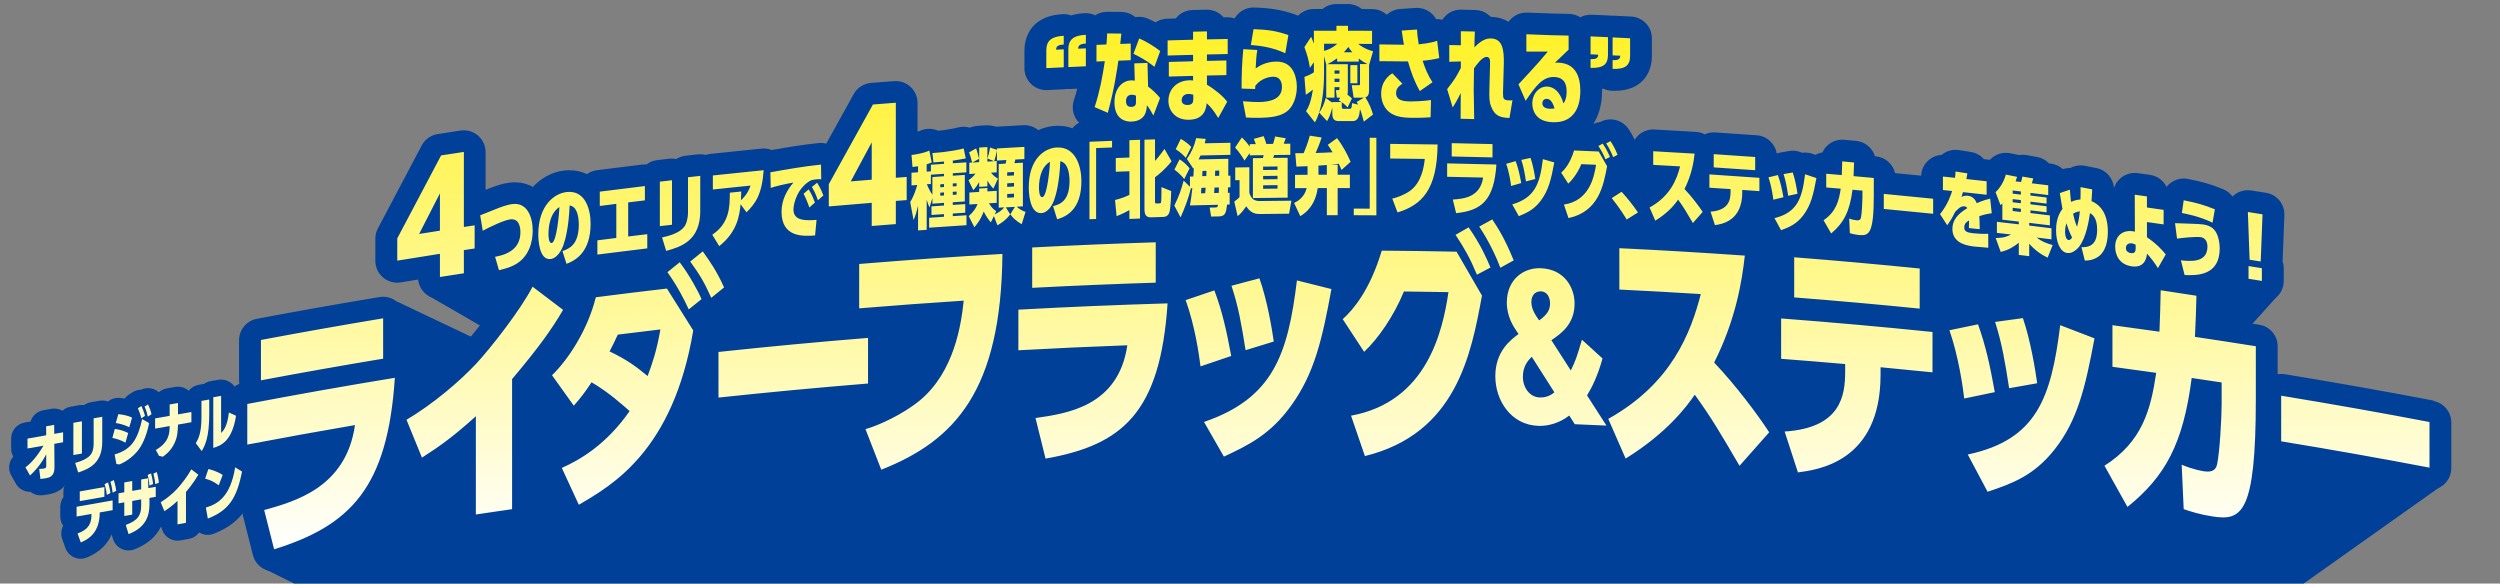 <?xml version="1.0" encoding="UTF-8"?><svg id="_レイヤー_2" xmlns="http://www.w3.org/2000/svg" xmlns:xlink="http://www.w3.org/1999/xlink" viewBox="0 0 907.37 211.8"><rect x="0" y="0" width="907.37" height="211.8" fill="#808080" stroke="none"/><defs><style>.cls-1{fill:none;}.cls-2{fill:#231815;}.cls-3{fill:#004098;}.cls-4{clip-path:url(#clippath);}.cls-5{fill:#fffbc7;}.cls-6{fill:url(#_名称未設定グラデーション_38);}</style><clipPath id="clippath"><rect class="cls-1" width="907.37" height="211.8"/></clipPath><linearGradient id="_名称未設定グラデーション_38" x1="485.77" y1="199.37" x2="485.77" y2="9.34" gradientUnits="userSpaceOnUse"><stop offset="0" stop-color="#fff"/><stop offset="1" stop-color="#fff125"/></linearGradient></defs><g id="L"><g class="cls-4"><rect class="cls-3" x="92.2" y="156.48" width="40.39" height="29.62"/><polygon class="cls-3" points="155.62 107.4 214.18 141.22 268.65 77.95 175.21 77.95 155.62 107.4"/><polygon class="cls-3" points="144.18 109.49 180.62 126.8 217.69 74.76 746.28 74.76 826.08 108 742.36 201.08 164.12 201.08 119 186.22 134.96 154.31 132.76 122.4 144.18 109.49"/><polygon class="cls-3" points="95.63 206.28 264.92 290.2 725.56 290.2 886.83 175.83 858.32 162.29 171.47 162.29 95.63 206.28"/><path class="cls-3" d="M883.27,145.39c-17.89-3.41-36.07-6.64-54.03-9.58-.43-.07-.86-.1-1.28-.1s-.86.04-1.29.11v-10.14c0-3.89-2.83-7.21-6.67-7.82-5.02-.8-10.08-1.59-15.12-2.36.13-3.39.2-6.23.23-7.99.01-.63-.05-1.24-.17-1.83.44-.22.86-.46,1.27-.72.67-.42,1.44-.99,2.24-1.74.78,2.98,3.26,5.32,6.43,5.82,1.61.25,3.21.51,4.82.77.42.07.84.1,1.26.1,1.87,0,3.69-.66,5.14-1.89,1.77-1.5,2.78-3.71,2.78-6.03v-4.62c0-.88-.14-1.72-.41-2.52l.64-16.75c.15-4-2.7-7.49-6.66-8.12-1.78-.29-3.56-.57-5.34-.85-.41-.07-.83-.1-1.24-.1-1.92,0-3.79.7-5.25,1.99-.11.1-.22.2-.33.31-.85-1.17-2.02-2.11-3.43-2.68-4.79-1.94-7.67-2.68-12.7-3.7-.52-.11-1.05-.16-1.58-.16-1.62,0-3.22.5-4.57,1.45-.64.45-1.19.98-1.67,1.58-1.13-2.29-3.33-3.98-6.01-4.36-1.48-.21-2.97-.41-4.45-.62-.36-.05-.72-.07-1.08-.07-1.91,0-3.76.69-5.22,1.96-1.1.96-1.9,2.2-2.33,3.56-.21-3.57-2.82-6.6-6.39-7.3l-4.21-.82c-.5-.1-1-.14-1.5-.14-1.29,0-2.56.32-3.7.92-.05,0-.11,0-.16,0-.86,0-1.72.14-2.56.42h-.01c-1.17-1.06-2.67-1.77-4.34-1.98-.23-.03-.45-.06-.68-.08-1.16-1.23-2.7-2.06-4.39-2.35l-3.94-.68c-.45-.08-.89-.11-1.34-.11-.4,0-.81.03-1.21.09-1.09-.22-2.18-.43-3.27-.64-.51-.1-1.03-.15-1.53-.15-2.23,0-4.33.95-5.8,2.54-.09-.01-.18-.02-.27-.04-.64-.07-1.28-.14-1.91-.21-1.22-1.39-2.89-2.32-4.73-2.61-1.44-.23-2.88-.45-4.31-.68-.41-.06-.81-.09-1.22-.09-1.81,0-3.58.62-5,1.78-.03.02-.05.04-.08.06-1.78.11-3.48.81-4.82,2.02-1.58,1.42-2.51,3.41-2.61,5.52-3.14-.32-6.3-.62-9.46-.93-.76-3.26-3.53-5.77-6.99-6.09-.1,0-.21-.02-.31-.03-.91-2.99-3.55-5.26-6.82-5.57-1.44-.14-2.88-.28-4.32-.41-.25-.02-.49-.03-.74-.03-1.93,0-3.8.7-5.25,1.99-.83.74-1.49,1.63-1.94,2.62-.87.16-1.72.46-2.49.89l-1.27-.43c-.82-.28-1.67-.41-2.52-.41-.38,0-.76.03-1.14.08-1.03-.48-2.16-.74-3.34-.74-.45,0-.9.04-1.36.12l-3.35.58c-.34.06-.67.14-.99.24-.04,0-.08,0-.13,0-.61-3.53-3.55-6.28-7.24-6.54-5.04-.36-10.07-.7-15.11-1.03-.17-.01-.34-.02-.51-.02-1.13,0-2.24.24-3.26.7-.98-.51-2.06-.81-3.18-.88-5.03-.31-10.06-.6-15.09-.87-.14,0-.29-.01-.43-.01-2.02,0-3.97.77-5.45,2.17-.49.47-.92.99-1.27,1.56-.79-1.64-1.47-2.74-2.15-3.78-1.51-2.32-4.04-3.61-6.65-3.61-1.25,0-2.51.3-3.69.92l-.05.03c-.85.1-1.69.33-2.49.72,2.06-3.18,3.19-7.29,3.19-12.09,0-.21,0-.41,0-.62.15-.03.31-.06.46-.09.93.43,1.96.69,3.04.74.36.01.71.02,1.05.02,9.98,0,13.53-6.51,13.53-12.61v-6.44c0-4.22-3.31-7.7-7.52-7.91-2.13-.11-4.25-.21-6.38-.31-.13,0-.25,0-.37,0-.16,0-.31,0-.47.01-.28-.04-.56-.07-.84-.08-2.11-.1-4.23-.19-6.34-.28-.12,0-.23,0-.34,0-1.31,0-2.59.32-3.73.93-1.19-.75-2.59-1.2-4.09-1.23-3.25-.06-7.91-.17-15.15-.47-.11,0-.23,0-.34,0-2.04,0-4,.79-5.48,2.2-.36.34-.68.72-.97,1.12-1.78-1.09-3.86-1.7-6.14-1.76-.11,0-.23,0-.34,0-1.45-1.55-3.47-2.46-5.6-2.51-1.7-.04-5.21-.12-5.27-.12-2.07,0-4.06.81-5.54,2.26-.44.43-.82.9-1.14,1.41-.62-.15-1.26-.23-1.91-.23-.13,0-.25,0-.38,0-.42-.77-.98-1.47-1.64-2.06-1.46-1.31-3.34-2.02-5.29-2.02-.17,0-.34,0-.51.02-1.86.12-3.72.24-5.58.37-1.83.12-3.55.88-4.87,2.11-1.4-1.28-3.26-2.06-5.3-2.07-1.25,0-2.5-.01-3.76-.02-1.36-1.12-3.11-1.79-5.01-1.8h-4.22c-1.9,0-3.65.67-5.01,1.79-1.07,0-2.14,0-3.2.01-2.23,0-4.24.94-5.67,2.42-.31-.15-.63-.29-.96-.4-4.92-1.7-8.55-2.33-14.92-2.57-.1,0-.21,0-.31,0-2.89,0-5.47,1.56-6.86,3.96-.81-.27-1.66-.42-2.53-.42-.05,0-1.05.02-1.5.03-.15-.18-.32-.36-.49-.52-1.48-1.45-3.47-2.26-5.54-2.26-.06,0-3.55.08-5.24.12-2.47.06-4.66,1.25-6.06,3.07-1.07.03-2.14.06-3.21.09-1.53.04-2.94.52-4.13,1.31-.98-.52-1.94-.99-2.84-1.37-.99-.42-2.04-.63-3.1-.63-.46,0-.92.04-1.37.12-1.4-1.19-3.18-1.86-5.04-1.89-1.72-.02-5.22-.06-5.25-.06-1.58,0-3.06.47-4.3,1.27-1.06-.5-2.22-.77-3.4-.77-.14,0-.28,0-.42.01-1.89.1-3.52.39-4.93.82-.85-.31-1.76-.47-2.69-.47-.15,0-.3,0-.45.01-12.8.72-13.79,10.26-13.79,13.16v6.48c0,2.17.89,4.24,2.46,5.74,1.48,1.4,3.43,2.18,5.46,2.18.13,0,.26,0,.4-.01,2.1-.11,4.2-.21,6.29-.31.28-.01.56-.04.84-.08.16,0,.31.01.47.01.12,0,.24,0,.37,0,.96-.04,1.92-.09,2.88-.13-.38,1.49-.8,2.92-1.25,4.3-.95,2.91-.12,5.99,1.92,8.04-.94.5-1.77,1.19-2.43,2.02-1.62-.58-3.38-.89-5.24-.89-.27,0-.55,0-.84.02-2.11.1-4.26.62-6.3,1.56-1.42-1.17-3.2-1.81-5.04-1.81-.14,0-.28,0-.43.01-3.25.18-6.5.36-9.75.55-.45-.13-.9-.23-1.35-.28-.62-.15-1.26-.23-1.91-.23-.16,0-.32,0-.48.01l-2.99.18c-.77.05-1.5.2-2.2.45-.26.05-.52.12-.78.2-.71-.21-1.45-.31-2.19-.31s-1.43.1-2.13.29c-.75.21-3.39.78-7.07,1.16-1.04-.47-2.15-.7-3.27-.7-1.19,0-2.37.27-3.47.8-.15.07-.41.17-.77.27v-10.48c0-2.21-.92-4.31-2.54-5.81-1.47-1.36-3.39-2.11-5.38-2.11-.2,0-.4,0-.6.02-2.78.21-5.56.43-8.35.65-2.64.21-5,1.73-6.29,4.05-3.32,5.98-6.65,11.98-9.97,17.98-.64-.16-1.3-.25-1.96-.25-.26,0-.52.01-.78.04-5.39.54-11.75,1.59-17.08,2.54-.93-.37-1.92-.56-2.93-.56-.26,0-.52.01-.78.04-6.13.61-12.35,1.25-18.51,1.92-.59.06-1.17.19-1.71.38-.65-.17-1.32-.26-2-.26-.29,0-.58.02-.87.05-1.49.16-2.97.33-4.46.5-1.24.14-2.38.56-3.37,1.19-.51-.1-1.04-.16-1.57-.16-.3,0-.6.02-.91.05l-4.43.51c-1.46.17-2.79.73-3.89,1.58-.2-.02-.41-.02-.62-.02-.31,0-.63.02-.94.06-5.45.65-10.98,1.34-16.43,2.04-1.35.17-2.58.68-3.62,1.43-1.91-.92-4.06-1.41-6.41-1.41-.73,0-1.48.05-2.23.15-4.07.54-8.01,2.68-10.98,5.91-1.96-1.1-4.19-1.68-6.58-1.68-.71,0-1.45.05-2.19.16-1.87.27-3.77.79-6.43,1.79-.33.13-1.07.42-1.96.78v-13.69c0-2.31-1.01-4.5-2.76-6.01-1.45-1.24-3.28-1.91-5.16-1.91-.4,0-.79.03-1.19.09-2.76.42-5.53.85-8.29,1.28-2.47.38-4.61,1.91-5.78,4.12-5.31,10.02-10.62,20.06-15.92,30.12-.6,1.14-.91,2.41-.91,3.69v8.08c0,2.32,1.02,4.53,2.79,6.04,1.44,1.23,3.26,1.88,5.13,1.88.43,0,.85-.03,1.28-.1,2.11-.35,4.22-.69,6.32-1.03.22,1.99,1.19,3.84,2.72,5.16,1.44,1.24,3.27,1.9,5.15,1.9.41,0,.81-.03,1.22-.09,2.89-.45,5.77-.9,8.66-1.33,2.4-.36,4.4-1.78,5.59-3.73,1.49,1.7,3.66,2.71,5.96,2.71.6,0,1.2-.07,1.81-.21,0,0,.17-.04.18-.04-4.72,7.27-11.78,16.2-15.96,20.76-4.62,4.91-10.31,9.86-16.12,14.07.08-.97.15-1.95.22-2.94.16-2.41-.79-4.76-2.58-6.38-.51-.46-1.06-.84-1.65-1.15v-14.57c0-2.33-1.02-4.54-2.8-6.04-1.44-1.22-3.26-1.88-5.12-1.88-.43,0-.87.04-1.3.11-14.79,2.46-29.76,5.11-44.51,7.89-3.74.7-6.46,3.97-6.46,7.78v14.65c0,.4.03.8.09,1.2-3,1.16-5.05,4.07-5.05,7.38v14.74c0,2.36,1.05,4.6,2.87,6.1,1.43,1.18,3.22,1.82,5.05,1.82.49,0,.99-.05,1.48-.14,8.53-1.63,17.14-3.21,25.74-4.74-4.87,7.3-13.26,10.3-22.71,12.96l-.53.15c-4.13,1.17-6.58,5.41-5.53,9.57l3.61,14.25c.53,2.11,1.91,3.91,3.81,4.97,1.19.67,2.53,1.01,3.87,1.01.79,0,1.59-.12,2.36-.36,23.24-7.27,36.78-18.59,43.75-38.35l.21.51c.89,2.18,2.7,3.85,4.94,4.56.78.25,1.59.37,2.39.37,1.5,0,2.99-.43,4.28-1.25,2.63-1.69,5-3.26,7.37-4.97v18.93c0,2.31,1,4.5,2.75,6,1.45,1.25,3.28,1.92,5.17,1.92.39,0,.78-.03,1.17-.09,4.36-.65,8.73-1.29,13.1-1.92,3.9-.56,6.8-3.9,6.8-7.84v-44.22c.05.07.1.15.15.22,2.63,3.67,5.26,7.35,7.89,11.03,1.4,1.97,3.63,3.18,6.04,3.3.14,0,.27.01.4.01,2.27,0,4.43-.97,5.94-2.68.89-1.01,1.69-1.95,2.44-2.88.32.24.63.48.94.72-4.79,5.35-10.36,9.39-16.88,12.28-1.94.86-3.46,2.46-4.21,4.45-.75,1.99-.67,4.19.22,6.12l6.17,13.37c.94,2.03,2.68,3.57,4.81,4.24.78.24,1.58.37,2.38.37,1.39,0,2.77-.37,3.99-1.08l.31-.18c10.4-6.07,27.97-16.31,38.59-44.18.3,1.73,1.18,3.33,2.51,4.52,1.46,1.31,3.35,2.03,5.29,2.03.28,0,.56-.02.84-.05,17.64-1.89,35.53-3.57,53.2-5.01-1.05.41-1.98.72-2.73.92-2.18.58-4.01,2.06-5.03,4.07-1.02,2.01-1.14,4.36-.32,6.46l5.74,14.73c.76,1.96,2.28,3.54,4.21,4.38,1.01.44,2.09.66,3.17.66.99,0,1.97-.18,2.91-.55,22.31-8.81,36.11-22.36,43.17-43.7,1.13.59,2.38.9,3.67.9.15,0,.29,0,.44-.01,9.25-.51,18.59-.96,27.89-1.35-4.56,6.85-12.84,8.69-22.74,10.12l-.52.08c-2.21.32-4.19,1.56-5.43,3.42-1.25,1.86-1.65,4.15-1.11,6.32l3.65,14.73c.89,3.58,4.1,6.02,7.68,6.02.45,0,.92-.04,1.38-.12,26.54-4.66,40.79-16.01,47.15-39.53.46,2.05,1.73,3.85,3.53,4.98,1.27.79,2.73,1.2,4.19,1.2.86,0,1.73-.14,2.56-.43,3.7-1.27,7.41-2.52,11.11-3.77.5-.17.98-.38,1.42-.64-3.92,4.05-9.18,7.12-16.39,9.59-2.24.77-4.01,2.49-4.84,4.71-.83,2.21-.63,4.68.55,6.73,2.41,4.19,4.81,8.38,7.21,12.58,1.45,2.54,4.12,3.98,6.88,3.98,1.12,0,2.26-.24,3.34-.74,8.74-4.07,18.64-8.68,27.59-21.19,5.25-7.33,8.54-14.89,10.99-23.29.78,1.2,1.57,2.39,2.35,3.59,1.28,1.96,3.36,3.25,5.69,3.53.31.04.63.06.94.06,2,0,3.94-.76,5.41-2.14,5.16-4.83,10.31-12.08,14.1-19.7.52,0,1.04.01,1.56.02-3.21,13.21-10,26.13-27.25,29.29-2.27.42-4.24,1.8-5.41,3.79-1.17,1.99-1.41,4.39-.66,6.57l5.03,14.66c1.12,3.26,4.18,5.35,7.49,5.35.62,0,1.26-.07,1.89-.23,20.34-4.98,31.59-16.71,38.28-29.89,2.78,12.08,12.87,18.82,22.45,19.14.29.01.58.01.86.01,3.03,0,5.96-.54,8.8-1.63,1.08.61,2.3.97,3.58,1.02,2.76.11,5.53.23,8.29.35l3.23,7.38c.92,2.1,2.71,3.7,4.9,4.39.77.24,1.57.36,2.36.36,1.46,0,2.9-.4,4.17-1.18,7.9-4.89,14.74-10.45,20.42-16.63,2.83,4.41,5.56,9.08,9.65,16.06l.27.46c1.28,2.19,3.54,3.64,6.07,3.88.26.03.51.04.77.04,2.26,0,4.42-.97,5.93-2.67,1.92-2.17,3.83-4.33,5.75-6.5l1.98,6.09c1.07,3.3,4.14,5.47,7.53,5.47.35,0,.71-.02,1.06-.07l.2-.03c3.91-.52,13.07-1.75,21.24-7.74,8.93-6.55,14.02-16.48,15.16-29.56,3.46.34,6.92.68,10.37,1.04.27.03.54.04.81.04,1.12,0,2.23-.24,3.24-.69.15,1.07.3,2.14.43,3.24.27,2.2,1.45,4.19,3.26,5.48,1.35.97,2.97,1.47,4.6,1.47.55,0,1.1-.06,1.64-.17,3.69-.78,7.37-1.55,11.06-2.31,1.09-.23,2.09-.67,2.95-1.27.21.02.42.03.64.03.15,0,.29,0,.44-.01-3.9,4.16-9.31,6.75-17.09,8.41-2.43.52-4.48,2.15-5.53,4.4-1.05,2.25-.98,4.87.19,7.06,2.39,4.5,4.79,9.01,7.18,13.52,1.41,2.65,4.13,4.21,7,4.21.84,0,1.69-.13,2.52-.41,8.87-2.98,18.92-6.35,28.07-18.02,6.4-8.14,9.9-16.94,12.52-27.24.38.11.76.19,1.16.25,2.55.34,5.1.69,7.65,1.04-2.11,9.04-5.63,15.17-13.75,20.34-3.54,2.25-4.71,6.88-2.66,10.55,2.78,4.98,5.56,9.96,8.35,14.95,1.14,2.04,3.11,3.47,5.41,3.92.5.1,1.01.15,1.51.15,1.79,0,3.55-.61,4.97-1.75,2.73-2.2,5.21-4.44,7.45-6.77l.08,1.76c.15,3.24,2.25,6.06,5.31,7.13,2.63.91,6.73,2.22,11.92,3.01,1.94.29,3.51.43,4.94.43,8.12,0,13.67-4.49,16.5-13.34,1.16-3.63,1.99-8.36,2.54-14.55.26.07.53.13.8.17,17.83,2.93,35.87,6.13,53.63,9.51.49.09.99.14,1.48.14,1.83,0,3.62-.63,5.05-1.82,1.82-1.5,2.87-3.74,2.87-6.1v-16.56c0-3.8-2.7-7.07-6.44-7.78ZM586.98,124.26c-2.49-2.28-4.98-4.55-7.48-6.82-.31-.29-.65-.54-1-.77.57-1.92.92-4.08.92-6.51,0-9.95-6.86-20.27-19.97-20.73-.24,0-.49-.01-.73-.01-.95,0-1.88.06-2.79.18-.6-1.39-1.16-2.65-1.71-3.8l.07-.03c2.13-.88,4.78-1.98,7.45-4.18l.03.09c1.11,3.27,4.17,5.38,7.5,5.38.54,0,1.1-.06,1.65-.17,4.42-.94,8.16-2.79,11.18-5.53.56.85.99,1.54,1.32,2.08-.4.26-.79.57-1.14.9-1.57,1.49-2.46,3.57-2.46,5.73v15.01c0,4.23,3.32,7.71,7.54,7.91,6.43.31,12.92.65,19.4,1.03-3.54,9.47-9.36,19.12-20.61,27.12,1.19-2.74,2.23-5.71,3.12-8.94.79-2.87-.09-5.95-2.29-7.96ZM521.52,81.12c-.4.66-.71,1.38-.9,2.14-2.33-.04-4.66-.07-6.99-.1,2.7-1.2,5.03-2.69,7.03-4.51l.14.58c.16.67.41,1.3.72,1.88ZM322.1,119.02c6.11-.48,12.24-.93,18.34-1.35-1.56,7-4.73,15.75-11.52,21.46-2.21,1.84-4.98,3.59-7.72,5.06,1.11-1.37,1.76-3.1,1.76-4.98v-16.56c0-1.27-.31-2.51-.88-3.62ZM208.42,103.17c.84-.32,1.64-.67,2.41-1.06-1.03.97-1.8,2.21-2.2,3.63-.9-.69-1.81-1.38-2.71-2.06.85-.03,1.7-.2,2.51-.51ZM213.65,100.4c.22-.16.44-.32.65-.49.19.06.38.12.58.17-.42.07-.83.18-1.23.32ZM259.93,119.87c-.14.01-.27.03-.4.05,0-1.36-.35-2.71-1.03-3.91,1.68-.07,3.32-.68,4.66-1.77,1.54-1.26,3.09-2.51,4.63-3.76,2.78-2.26,3.7-6.1,2.25-9.37-1.05-2.36-2.11-4.43-3.18-6.31,4.09-3.49,6.42-7.31,7.79-10.76.69-.36,1.33-.83,1.89-1.39,1.23,4.08,3.67,6.54,5.82,7.99,2.85,1.92,6.34,2.85,10.65,2.85,1.23,0,2.36-.07,3.18-.13h.14c3.87-.27,6.99-3.29,7.36-7.16l.35-3.62c1.48-.13,2.96-.25,4.44-.38.05,2.14.97,4.17,2.55,5.63.03.02.05.05.08.07-4.06.39-7.17,3.8-7.17,7.88v16.1c0,1.28.31,2.53.89,3.65-14.95,1.28-30,2.73-44.88,4.32ZM485.18,97.23c-4.19-1.06-8.37-2.11-12.56-3.14-.63-.16-1.27-.23-1.9-.23-1.59,0-3.16.48-4.49,1.4-.83.57-1.54,1.29-2.09,2.11-1.37-2.65-4.1-4.28-7.03-4.28-.67,0-1.35.09-2.03.27-3.39.9-6.78,1.8-10.18,2.72-1.08.29-2.07.8-2.92,1.49-.4-.06-.81-.1-1.23-.1-.84,0-1.69.13-2.52.41-3.48,1.17-6.97,2.35-10.45,3.53-.13.04-.26.09-.38.14v-13.62c0-.42-.03-.84-.1-1.26.39.06.79.09,1.19.09.07,0,.14,0,.21,0,2.1-.06,4.06-.94,5.47-2.4,1.43,1.33,3.34,2.13,5.41,2.13.06,0,3.03-.06,3.03-.06,1.18-.02,2.44-.2,3.67-.62.12.05.24.09.36.13.84.29,1.7.43,2.57.43,1.51,0,2.99-.43,4.28-1.26,1.29.35,2.52.47,3.61.47h.21c3.55-.05,7.09-.09,10.64-.12.09,0,.18,0,.26,0,.44.24.9.43,1.39.58.77.24,1.56.36,2.35.36,1.4,0,2.79-.37,4.02-1.1.38-.22.74-.45,1.1-.69,1.32.92,2.9,1.42,4.52,1.42,0,0,3.92,0,3.92,0,1.03,0,2.01-.2,2.91-.55.9.36,1.88.56,2.91.56,1.33,0,2.65,0,3.98.01-.61.77-1.08,1.66-1.37,2.64-1.26,4.21-2.77,7.99-4.49,11.3-1.04-1.31-2.51-2.31-4.25-2.75ZM646.23,148.84c-3.9-5.6-9.19-12.49-14.64-18.66,6.52-14.69,8.58-27.7,9.57-36.53.24-2.14-.41-4.29-1.79-5.95-1.29-1.54-3.11-2.54-5.09-2.79.92-.82,1.74-1.73,2.46-2.73.11.26.23.51.36.76l2.38,4.38c.94,1.73,2.45,2.99,4.18,3.64-.25.77-.37,1.58-.37,2.41v14.56c0,.13,0,.25,0,.38-.81.35-1.55.84-2.21,1.45-1.62,1.5-2.54,3.6-2.54,5.81v14.65c0,4.14,3.19,7.58,7.32,7.9,5.21.4,10.47.82,15.72,1.26-.64,4.66-3.28,8.63-14.35,9.33-.34.02-.67.06-1,.13ZM761.5,112.06c-.69.6-1.26,1.31-1.7,2.1-3.08-1.19-6.16-2.36-9.23-3.54-.91-.35-1.87-.52-2.82-.52-1.42,0-2.84.38-4.09,1.14-.75.45-1.41,1.02-1.96,1.67h0c-1.11-3.24-4.14-5.36-7.49-5.36-.35,0-.7.02-1.06.07-3.38.45-6.75.91-10.13,1.38-1.07.15-2.09.51-3,1.06-.67-.19-1.38-.28-2.09-.28-.53,0-1.06.05-1.6.16-3.47.71-6.94,1.43-10.41,2.16-.44.09-.86.22-1.27.38,0-.16.01-.32.01-.48v-14.56c0-4.07-3.08-7.47-7.13-7.88-4.15-.42-8.32-.82-12.49-1.22.78-1.28,1.35-2.73,1.77-4.27,4.24.41,8.53.83,12.8,1.27l.47.72c.39.61.86,1.15,1.39,1.61,1.33,3.91,4.86,8.64,14.08,9.65.24.03,4.55.45,5.76.5.06,0,.13,0,.19,0,1.33.96,2.95,1.5,4.64,1.5.58,0,1.16-.06,1.75-.2.12-.03.25-.06.37-.09,1.03.7,2.23,1.17,3.53,1.32l3.77.45c.31.04.63.06.94.06.94,0,1.87-.17,2.74-.49.23.11.46.22.69.32,1.04.47,2.15.7,3.26.7,1,0,2.01-.19,2.96-.57.8-.32,1.54-.77,2.19-1.33.34.07.68.13,1.03.18.45.06.9.09,1.35.09,1.43,1.63,3.5,2.65,5.78,2.7.14,0,.28,0,.42,0,2.66,0,5.17-.61,7.48-1.8,2.16,2.02,4.99,3.37,8.28,3.82.72.1,1.43.15,2.12.15.51,0,1.03-.03,1.55-.09-.02.19-.03.37-.04.56-.05,1.91-.09,3.46-.12,4.82-.01.47-.02.92-.03,1.36-2.8-.39-5.61-.77-8.39-1.14-.35-.05-.7-.07-1.05-.07-1.91,0-3.76.69-5.21,1.96Z"/><path class="cls-2" d="M9.98,162.81v-3.62l6.79-1.2-.02-3.27,2.92-.52.02,3.27,3.21-.57v3.62l-3.19.56.06,8.64c.02,3.29-2.05,3.66-3.17,3.86-.6.11-1.41.21-1.92.27l-.45-3.66c.56-.01,1.28-.05,1.84-.15.72-.13.72-.54.72-1.07l-.02-4.06c-2.09,4.04-4.68,6.59-5.88,7.67l-1.65-2.94c1.61-1.24,3.89-3.39,6.54-7.88l-5.81,1.02Z"/><path class="cls-2" d="M29.73,164.61l-3.1.55v-11.7l3.1-.55v11.7ZM37.1,160.47c0,7.32-4.34,9.61-8.73,11.02l-1.08-3.48c2.5-.68,3.77-1.36,4.84-2.19,1.63-1.25,1.86-3.43,1.86-4.65v-9.35l3.12-.55v9.19Z"/><path class="cls-2" d="M45.52,160.67c-1.78-1.04-3.43-1.45-4.74-1.72l.89-3.28c1.37.22,2.85.46,4.86,1.5l-1.01,3.5ZM54.13,153.58c-.62,3.12-1.82,6.92-3.83,9.63-1.65,2.21-4.43,4.52-7.96,5.75l-.74-4.02c6.37-1.8,8.42-5.85,10.01-12.83l2.52,1.48ZM46.92,155.07c-1.99-1.02-3.89-1.37-4.9-1.54l.93-3.22c1.74.2,3.45.51,4.99,1.26l-1.03,3.5ZM51.29,151.84c-.14-.57-.46-1.97-1.26-3.66l1.3-.82c.41.89,1.04,2.46,1.3,3.59l-1.34.89ZM53.65,151.22c-.25-1.07-.52-2.22-1.18-3.66l1.26-.77c.43.86.89,2.03,1.26,3.56l-1.34.87Z"/><path class="cls-2" d="M69.47,149.53v3.71l-4.86.86c-.12,2.64-.17,4.46-1.34,6.87-1.12,2.34-2.65,3.85-5.07,5.41l-1.65-3.07c4.9-2.85,4.97-6.07,5.03-8.68l-5.28.93v-3.71l5.28-.93v-4.13l3.02-.53v4.13l4.86-.86Z"/><path class="cls-2" d="M75.95,150.19c0,8.69-1.55,11.45-2.73,13.54l-2.15-2.87c.95-1.61,2.05-3.7,2.05-9.51v-5.85l2.83-.5v5.2ZM85.67,150.9c-1.49,9.54-5.67,10.85-8.26,11.68v-18.41l2.84-.5v13.47c.83-.78,2.23-2.23,2.83-7.42l2.59,1.18Z"/><path class="cls-3" d="M14.69,179.78c-1.31,0-2.58-.43-3.63-1.24,0,0-.01,0-.02-.02-.05,0-.1,0-.15,0-.32,0-.64-.03-.96-.08-1.78-.29-3.33-1.38-4.21-2.95l-1.65-2.94c-1.25-2.24-.91-4.98.75-6.83-.5-.88-.77-1.88-.77-2.91v-3.62c0-2.88,2.06-5.33,4.9-5.83l2.14-.38c.64-2.08,2.4-3.7,4.64-4.09l2.92-.52c.34-.06.69-.09,1.03-.09,1.38,0,2.72.48,3.79,1.38.56.47,1.03,1.03,1.38,1.66.68.23,1.31.59,1.87,1.06,1.34,1.13,2.12,2.79,2.12,4.54v3.62c0,2.25-1.26,4.24-3.16,5.24l.03,3.92c.01,1.95-.54,8.4-8.07,9.73-.57.1-1.3.2-1.86.27l-.3.04c-.26.03-.52.05-.78.05Z"/><path class="cls-3" d="M28.37,177.41c-.94,0-1.88-.22-2.73-.67-1.4-.73-2.45-1.99-2.92-3.49l-1.08-3.48c-.19-.62-.28-1.26-.27-1.9-.43-.83-.66-1.76-.66-2.72v-11.7c0-2.88,2.06-5.34,4.9-5.83l3.1-.55c.34-.06.69-.09,1.03-.09.26,0,.52.02.78.05.71-.52,1.54-.88,2.45-1.04l3.12-.55c.34-.06.69-.09,1.03-.09,1.38,0,2.73.48,3.81,1.39,1.34,1.13,2.12,2.79,2.12,4.54v9.19c0,12.54-9.67,15.64-12.85,16.66-.59.19-1.2.28-1.81.28Z"/><path class="cls-3" d="M42.35,174.88c-1.04,0-2.06-.27-2.98-.8-1.5-.87-2.54-2.35-2.85-4.06l-.74-4.02c-.21-1.17-.07-2.33.36-3.36-.15-.19-.29-.38-.42-.59-.86-1.39-1.1-3.08-.67-4.66l.89-3.28c.04-.15.09-.31.14-.45-.01-.59.06-1.19.23-1.77l.93-3.22c.74-2.56,3.08-4.28,5.69-4.28.22,0,.44.01.66.04.51.06,1.07.13,1.66.22.43-.58.97-1.09,1.61-1.49l1.3-.82c.93-.58,1.98-.89,3.06-.91.79-.37,1.64-.56,2.5-.56.55,0,1.11.08,1.65.23,1.6.46,2.93,1.58,3.66,3.07.72,1.45,1.29,3.06,1.7,4.79.37,1.55.1,3.14-.69,4.45.01.44-.02.88-.11,1.32-.67,3.38-2.06,8.2-4.89,12.01-2.59,3.48-6.51,6.32-10.76,7.81-.64.22-1.3.33-1.96.33Z"/><path class="cls-3" d="M58.2,172.31c-.5,0-.99-.06-1.48-.19-1.6-.41-2.96-1.48-3.74-2.94l-1.65-3.07c-1.16-2.16-.84-4.73.62-6.53-1-1.09-1.57-2.52-1.57-4.02v-3.71c0-2.88,2.06-5.33,4.9-5.83l.45-.08c.36-2.5,2.29-4.53,4.83-4.98l3.02-.53c.34-.06.69-.09,1.03-.09,1.38,0,2.73.48,3.81,1.39.63.53,1.14,1.18,1.5,1.9,1.22.09,2.4.56,3.36,1.37,1.34,1.13,2.12,2.79,2.12,4.54v3.71c0,2.88-2.06,5.33-4.9,5.83l-.42.07c-.26,1.36-.7,2.8-1.47,4.39-1.55,3.22-3.7,5.56-7.19,7.82-.97.62-2.08.95-3.21.95Z"/><path class="cls-3" d="M73.22,169.66c-1.86,0-3.62-.88-4.74-2.38l-2.15-2.87c-1.43-1.91-1.57-4.5-.36-6.56.55-.93,1.23-2.09,1.23-6.5v-5.85c0-2.88,2.06-5.33,4.9-5.83l1.9-.33c.69-.49,1.5-.83,2.38-.99l2.84-.5c.34-.06.69-.09,1.03-.09,1.38,0,2.73.48,3.81,1.39,1.34,1.13,2.12,2.79,2.12,4.54v.95l1.95.89c2.42,1.1,3.81,3.68,3.4,6.31-2.05,13.13-9.22,15.42-12.29,16.4-.59.19-1.2.28-1.81.28-.21,0-.42-.01-.63-.03-.91.69-2.02,1.11-3.19,1.18-.13,0-.25.01-.38.01Z"/><path class="cls-5" d="M9.98,162.81v-3.62l6.79-1.2-.02-3.27,2.92-.52.02,3.27,3.21-.57v3.62l-3.19.56.06,8.64c.02,3.29-2.05,3.66-3.17,3.86-.6.11-1.41.21-1.92.27l-.45-3.66c.56-.01,1.28-.05,1.84-.15.72-.13.72-.54.72-1.07l-.02-4.06c-2.09,4.04-4.68,6.59-5.88,7.67l-1.65-2.94c1.61-1.24,3.89-3.39,6.54-7.88l-5.81,1.02Z"/><path class="cls-5" d="M29.73,164.61l-3.1.55v-11.7l3.1-.55v11.7ZM37.1,160.47c0,7.32-4.34,9.61-8.73,11.02l-1.08-3.48c2.5-.68,3.77-1.36,4.84-2.19,1.63-1.25,1.86-3.43,1.86-4.65v-9.35l3.12-.55v9.19Z"/><path class="cls-5" d="M45.52,160.67c-1.78-1.04-3.43-1.45-4.74-1.72l.89-3.28c1.37.22,2.85.46,4.86,1.5l-1.01,3.5ZM54.13,153.58c-.62,3.12-1.82,6.92-3.83,9.63-1.65,2.21-4.43,4.52-7.96,5.75l-.74-4.02c6.37-1.8,8.42-5.85,10.01-12.83l2.52,1.48ZM46.92,155.07c-1.99-1.02-3.89-1.37-4.9-1.54l.93-3.22c1.74.2,3.45.51,4.99,1.26l-1.03,3.5ZM51.29,151.84c-.14-.57-.46-1.97-1.26-3.66l1.3-.82c.41.89,1.04,2.46,1.3,3.59l-1.34.89ZM53.65,151.22c-.25-1.07-.52-2.22-1.18-3.66l1.26-.77c.43.86.89,2.03,1.26,3.56l-1.34.87Z"/><path class="cls-5" d="M69.47,149.53v3.71l-4.86.86c-.12,2.64-.17,4.46-1.34,6.87-1.12,2.34-2.65,3.85-5.07,5.41l-1.65-3.07c4.9-2.85,4.97-6.07,5.03-8.68l-5.28.93v-3.71l5.28-.93v-4.13l3.02-.53v4.13l4.86-.86Z"/><path class="cls-5" d="M75.95,150.19c0,8.69-1.55,11.45-2.73,13.54l-2.15-2.87c.95-1.61,2.05-3.7,2.05-9.51v-5.85l2.83-.5v5.2ZM85.67,150.9c-1.49,9.54-5.67,10.85-8.26,11.68v-18.41l2.84-.5v13.47c.83-.78,2.23-2.23,2.83-7.42l2.59,1.18Z"/><path class="cls-2" d="M28.15,193.61c4.7-1.64,5.05-4.47,5.05-7.09l-5.4.95v-3.54l13.08-2.31v3.54l-4.68.83c0,7.31-4.05,9.73-6.89,10.89l-1.16-3.27ZM37.89,176.78v3.52l-8.94,1.58v-3.52l8.94-1.58ZM38.78,179.62c-.15-1.13-.31-2.26-.83-3.92l1.26-.61c.12.33.62,2.01.87,3.86l-1.3.67ZM40.87,178.79c-.19-1.89-.62-3.36-.79-3.94l1.24-.61c.27.83.66,2.37.87,3.89l-1.32.67Z"/><path class="cls-2" d="M51.24,174.03l2.5-.44.1,3.56,2.69-.47v3.65l-2.28.4v2.21c0,4.06-1.08,8.38-7.59,10.92l-1.01-3.34c4.59-1.62,5.59-3.74,5.59-7.06v-2.21l-3.25.57v4.96l-2.88.51v-4.96l-2.09.37v-3.65l2.09-.37v-3.58l2.88-.51v3.58l3.25-.57v-3.58ZM54.24,176.23c-.1-1.73-.5-3.34-.64-3.86l1.22-.56c.27.87.62,2.51.74,3.87l-1.32.56ZM56.37,175.73c-.1-1.27-.37-2.58-.7-3.83l1.24-.57c.54,1.83.7,3.26.75,3.86l-1.3.53Z"/><path class="cls-2" d="M67.49,189.77l-3.06.54v-8.52c-2.15,2.02-3.81,3.12-4.76,3.74l-1.35-3.23c2.52-1.56,4.65-3.44,6.08-5,1.43-1.54,3.83-4.69,5.03-6.94l2.56,1.93c-1.78,3.06-3.87,5.53-4.49,6.25v11.22Z"/><path class="cls-2" d="M79.39,176.14c-1.9-1.35-2.75-1.79-4.94-2.43l1.18-3.48c1.12.28,3.19.83,5.19,2.16l-1.43,3.75ZM74.71,184.22c4.24-1.25,8.92-3.87,10.63-14.6l2.5,1.52c-1.94,9.93-4.96,14.15-12.41,17.08l-.72-4Z"/><path class="cls-3" d="M29.31,202.8c-.83,0-1.65-.17-2.42-.52-1.48-.66-2.62-1.9-3.16-3.42l-1.16-3.27c-.53-1.49-.44-3.12.24-4.55.04-.07.07-.15.11-.22-.67-.98-1.04-2.15-1.04-3.36v-3.54c0-1.3.42-2.51,1.14-3.5v-2.08c0-2.88,2.06-5.33,4.9-5.83l5.86-1.03c.45-.44.97-.82,1.57-1.11l1.26-.61c.42-.21.86-.36,1.31-.46l.78-.38c.82-.41,1.72-.61,2.62-.61.78,0,1.56.15,2.29.46,1.58.66,2.8,1.98,3.33,3.61.34,1.03.83,2.93,1.11,4.91.23,1.65-.24,3.28-1.24,4.52v3.34c0,2.88-2.06,5.33-4.9,5.83l-.37.06c-1.05,4.33-3.78,8.77-10.01,11.3-.72.29-1.47.44-2.23.44Z"/><path class="cls-3" d="M46.66,199.78c-.89,0-1.77-.2-2.59-.6-1.49-.72-2.6-2.03-3.08-3.62l-1.01-3.34c-.24-.79-.3-1.6-.22-2.38-.38-.79-.58-1.66-.58-2.55v-.07c-1.33-1.13-2.09-2.78-2.09-4.52v-3.65c0-1.81.81-3.45,2.12-4.54.26-2.61,2.23-4.78,4.87-5.24l2.88-.51c.34-.06.69-.09,1.03-.09.21,0,.43.01.64.03.16-.08.32-.15.49-.21.54-.62,1.21-1.14,2-1.51l1.22-.56c.71-.33,1.47-.51,2.23-.54.75-.32,1.55-.48,2.34-.48s1.67.18,2.45.53c1.56.71,2.74,2.06,3.23,3.71.49,1.65.81,3.28.97,4.98.14,1.48-.28,2.92-1.11,4.07v1.64c0,1.92-.92,3.66-2.38,4.75-.64,6.82-4.42,11.63-11.26,14.3-.69.27-1.43.41-2.16.41Z"/><path class="cls-3" d="M64.43,196.24c-1.38,0-2.73-.48-3.81-1.39-1.07-.9-1.78-2.13-2.02-3.48-.22-.04-.44-.09-.66-.16-1.69-.51-3.06-1.75-3.74-3.38l-1.35-3.23c-1.13-2.69-.13-5.79,2.35-7.33,2.49-1.54,4.2-3.29,4.83-3.97,1.25-1.35,3.28-4.06,4.18-5.73.82-1.53,2.26-2.62,3.95-2.99.42-.09.85-.14,1.27-.14,1.28,0,2.53.41,3.57,1.2l2.56,1.93c2.39,1.81,3.06,5.11,1.55,7.7-1.2,2.07-2.53,3.92-3.69,5.4v9.1c0,2.88-2.06,5.34-4.9,5.83l-3.06.54c-.34.06-.69.09-1.03.09Z"/><path class="cls-3" d="M75.42,194.14c-1,0-2-.25-2.89-.75-1.55-.87-2.63-2.38-2.94-4.13l-.72-4c-.46-2.54.79-5.03,2.96-6.23-1.13-.55-2.05-1.46-2.64-2.58-.74-1.43-.87-3.11-.35-4.64l1.18-3.48c.83-2.45,3.12-4.02,5.61-4.02.48,0,.97.06,1.45.18,1.09.28,2.39.65,3.78,1.24.54-.62,1.21-1.13,1.98-1.49.79-.36,1.64-.55,2.48-.55,1.07,0,2.14.29,3.09.87l2.5,1.52c2.11,1.29,3.2,3.76,2.73,6.19-1.97,10.13-5.35,17.25-16.05,21.46-.7.27-1.43.41-2.17.41Z"/><path class="cls-5" d="M28.15,193.61c4.7-1.64,5.05-4.47,5.05-7.09l-5.4.95v-3.54l13.08-2.31v3.54l-4.68.83c0,7.31-4.05,9.73-6.89,10.89l-1.16-3.27ZM37.89,176.78v3.52l-8.94,1.58v-3.52l8.94-1.58ZM38.78,179.62c-.15-1.13-.31-2.26-.83-3.92l1.26-.61c.12.33.62,2.01.87,3.86l-1.3.67ZM40.87,178.79c-.19-1.89-.62-3.36-.79-3.94l1.24-.61c.27.83.66,2.37.87,3.89l-1.32.67Z"/><path class="cls-5" d="M51.24,174.03l2.5-.44.1,3.56,2.69-.47v3.65l-2.28.4v2.21c0,4.06-1.08,8.38-7.59,10.92l-1.01-3.34c4.59-1.62,5.59-3.74,5.59-7.06v-2.21l-3.25.57v4.96l-2.88.51v-4.96l-2.09.37v-3.65l2.09-.37v-3.58l2.88-.51v3.58l3.25-.57v-3.58ZM54.24,176.23c-.1-1.73-.5-3.34-.64-3.86l1.22-.56c.27.87.62,2.51.74,3.87l-1.32.56ZM56.37,175.73c-.1-1.27-.37-2.58-.7-3.83l1.24-.57c.54,1.83.7,3.26.75,3.86l-1.3.53Z"/><path class="cls-5" d="M67.49,189.77l-3.06.54v-8.52c-2.15,2.02-3.81,3.12-4.76,3.74l-1.35-3.23c2.52-1.56,4.65-3.44,6.08-5,1.43-1.54,3.83-4.69,5.03-6.94l2.56,1.93c-1.78,3.06-3.87,5.53-4.49,6.25v11.22Z"/><path class="cls-5" d="M79.39,176.14c-1.9-1.35-2.75-1.79-4.94-2.43l1.18-3.48c1.12.28,3.19.83,5.19,2.16l-1.43,3.75ZM74.71,184.22c4.24-1.25,8.92-3.87,10.63-14.6l2.5,1.52c-1.94,9.93-4.96,14.15-12.41,17.08l-.72-4Z"/><path class="cls-6" d="M143.31,137.12c-2.62,39.94-16.12,53.59-43.82,62.25-1.2-4.75-2.41-9.5-3.61-14.25,10.91-3.08,29.7-8.02,32.96-30.84-13.05,2.24-26.08,4.59-39.09,7.08v-14.74c17.82-3.4,35.68-6.57,53.56-9.5ZM139.06,115.53v14.65c-14.8,2.46-29.59,5.08-44.35,7.86,0-4.88,0-9.76,0-14.65,14.76-2.78,29.55-5.4,44.35-7.86ZM185.85,184.8c-4.38.63-8.76,1.27-13.14,1.93v-35.66c-7.97,7.2-12.77,10.68-19.56,15.03-1.87-4.58-3.74-9.17-5.61-13.74,9.86-5.88,19.19-13.86,25.36-20.42,5.44-5.92,15.96-19.35,20.4-27.88,3.69,2.79,7.38,5.59,11.07,8.4-4.17,7.2-9.26,14.17-18.51,25.13v47.22ZM200.36,136.19c5.99-5.82,12.98-16.56,15.89-28.3,8.6-1.11,17.2-2.16,25.81-3.16,3.18,5.06,6.37,10.12,9.55,15.2-7.28,43.63-29.37,56.17-41.53,63.27-2.06-4.46-4.12-8.92-6.17-13.37,6.81-3.01,16.34-8.7,24.61-20.63-2.36-2.08-7.54-6.8-13.81-10.45-2.36,3.58-4,5.7-6.45,8.49-2.63-3.68-5.26-7.36-7.9-11.04ZM224.24,121.43c-1.36,2.99-2,4.16-3,6.11,6,2.88,9.45,5.29,13.81,8.95,1.91-5.14,3.27-9.21,4.64-16.92-5.15.6-10.3,1.23-15.45,1.87ZM249.97,112.28c-1.73-3.72-4-8.28-7.73-13.49,1.49-1.2,2.97-2.4,4.46-3.6,3.55,4.69,6.91,10.87,7.91,13.4-1.55,1.23-3.09,2.46-4.64,3.7ZM258.16,108.1c-2.64-5.9-4.19-8.37-7.64-13.17,1.52-1.23,3.03-2.46,4.55-3.69,2.55,3.54,5.19,7.35,7.73,13.08-1.55,1.26-3.09,2.51-4.64,3.77ZM315.05,122.64v16.56c-18.11,1.47-36.2,3.17-54.28,5.1,0-5.52,0-11.04,0-16.56,18.08-1.94,36.17-3.64,54.28-5.1ZM363.83,92.15c-.45,49.72-17.25,67.78-43.97,78.33-1.91-4.91-3.83-9.82-5.74-14.73,4.47-1.19,13.67-5.36,19.88-10.53,12.4-10.43,14.87-27.48,15.78-36.1-12.65.82-25.3,1.75-37.94,2.79v-16.1c17.32-1.43,34.65-2.65,51.99-3.65ZM423.77,110.1c-2.65,39.59-16.26,51.42-44.29,56.35-1.22-4.91-2.43-9.82-3.65-14.73,11.04-1.61,30.04-4.01,33.33-26.4-13.18.48-26.36,1.08-39.54,1.81v-14.74c18.04-.99,36.09-1.75,54.15-2.28ZM419.47,87.94v14.65c-14.95.47-29.9,1.1-44.84,1.88,0-4.88,0-9.76,0-14.65,14.94-.79,29.89-1.41,44.84-1.88ZM435.72,132.98c-.55-4.35-2.01-14.69-5.39-24.06,3.47-1.18,6.94-2.36,10.42-3.52,2.83,7.49,4.39,14.47,6.12,23.8-3.72,1.25-7.43,2.51-11.15,3.78ZM437,153.14c25.13-8.63,30.43-24.47,33.72-51.36,4.17,1.03,8.35,2.08,12.52,3.13-3.38,18.48-6.21,30.57-14.53,42.19-7.58,10.61-15.72,14.54-24.49,18.63-2.41-4.2-4.81-8.39-7.22-12.58ZM452.08,127.1c-1.46-9.16-2.56-15.7-5.12-23.38,3.38-.91,6.76-1.81,10.14-2.71,2.83,7.88,4.57,18.41,5.21,22.95-3.41,1.04-6.82,2.09-10.23,3.14ZM528.65,91.34c3.08,5.31,6.15,10.62,9.23,15.95-3.93,21.34-9.32,50.11-42.49,58.24-1.68-4.89-3.35-9.78-5.03-14.66,27.69-5.06,33.26-30.83,35.36-44.84-5.39-.1-10.78-.18-16.17-.24-3.66,8.96-9.41,17.19-14.44,21.9-2.59-3.95-5.18-7.9-7.77-11.85,3.84-3.46,9.87-10.53,14.16-24.87,9.05.07,18.09.19,27.14.38ZM536.05,99.69c-2.47-5.88-4.38-9.38-7.77-14.45,1.58-.91,3.17-1.81,4.75-2.72,4.29,6.1,6.49,11.16,7.95,14.57-1.64.87-3.29,1.74-4.93,2.61ZM544.55,97.18c-1.28-3.4-3.84-9.2-7.67-14.94,1.58-.87,3.17-1.74,4.75-2.61,2.38,3.61,4.57,7.13,7.77,14.87-1.61.89-3.23,1.78-4.84,2.68ZM570.13,134.46c1.85-3.88,2.05-4.56,4.04-11.16,2.49,2.26,4.98,4.53,7.46,6.81-1.71,6.2-3.77,10.41-5.62,13.4,2.35,3.65,4.7,7.3,7.05,10.96-3.83-.18-7.67-.34-11.5-.5-.66-1.05-1.32-2.1-1.99-3.15-1.23.91-5.27,3.95-11.3,3.74-9.86-.34-15.55-9.21-15.55-18.01,0-9.14,5.69-13.28,8.43-15.31-1.85-2.65-4.25-6.2-4.25-11.45,0-8.26,5.96-12.66,12.26-12.44,8.7.31,12.33,7.09,12.33,12.81,0,7.44-4.79,10.86-8.42,13.32,2.35,3.66,4.7,7.32,7.05,10.98ZM555.95,129.5c-1.71,1.65-3.22,3.72-3.22,7.26,0,4.03,2.54,7.38,6.1,7.5,2.74.09,4.45-1.14,5.34-1.86-2.74-4.31-5.48-8.61-8.22-12.91ZM555.81,109.58c0,2.59,1.37,4.62,2.81,6.71,3.01-2.15,3.97-3.82,3.97-6.2,0-2.11-1.03-4.27-3.29-4.35-2.19-.08-3.49,1.59-3.49,3.84ZM631.36,169.06c-6.93-11.85-10.13-17.33-16.24-25.8-3.01,4.37-10.13,13.92-25.1,23.17-2.1-4.8-4.2-9.6-6.3-14.4,23.1-12.9,29.94-31.31,33.59-45.3-9.85-.61-19.71-1.16-29.57-1.64v-15.01c15.19.73,30.37,1.63,45.54,2.69-1,9.03-3.19,23.06-11.13,38.82,7.85,8.24,15.87,19,19.98,25.31-3.59,4.04-7.17,8.09-10.76,12.15ZM682.54,136.11c0,31.63-22.96,34.4-29.98,35.35-1.61-4.95-3.22-9.9-4.83-14.84,20.51-1.3,21.97-13.18,21.97-21.76v-2.73c-7.74-.68-15.49-1.31-23.24-1.9v-14.65c18.33,1.4,36.64,3.03,54.94,4.91v14.65c-6.28-.64-12.56-1.26-18.85-1.85v2.82ZM696.75,97.45c0,4.85,0,9.7,0,14.56-15.17-1.52-30.36-2.88-45.55-4.07v-14.56c15.19,1.19,30.38,2.55,45.55,4.07ZM712.92,144.63c-.55-4.43-2-14.96-5.37-24.77,3.46-.73,6.92-1.44,10.37-2.15,2.82,7.86,4.37,15.04,6.09,24.61-3.7.76-7.4,1.54-11.1,2.32ZM714.2,164.96c25.02-5.33,30.27-20.47,33.55-46.94,4.15,1.58,8.3,3.17,12.44,4.78-3.36,18.03-6.17,29.76-14.44,40.28-7.54,9.62-15.63,12.48-24.36,15.41-2.4-4.51-4.79-9.02-7.19-13.53ZM729.21,140.9c-1.45-9.36-2.55-16.03-5.09-24.06,3.36-.47,6.73-.93,10.09-1.38,2.82,8.25,4.55,19.01,5.18,23.64-3.39.59-6.79,1.19-10.18,1.8ZM797.19,107.33c-.09,4.35-.27,9.78-.54,14.93,7.37,1.1,14.74,2.23,22.1,3.41v19.01c0,41.94-5.16,44.38-15.67,42.77-4.62-.7-8.25-1.87-10.51-2.66-.24-5.37-.48-10.75-.73-16.12,4.35,1.82,7.61,2.31,8.16,2.39,3.44.52,4.35-.98,4.71-2.65.91-4.14,1.63-16.76,1.63-21.58v-8.01c-3.62-.56-7.25-1.1-10.87-1.64-3.08,23.93-9.61,35.77-23.31,46.81-2.78-4.99-5.57-9.97-8.35-14.95,13.71-8.72,16.79-20.26,18.78-33.72-5.29-.75-10.58-1.48-15.88-2.19v-15.1c5.69.76,11.37,1.55,17.06,2.36.27-6.06.27-8.15.45-15.04,4.32.65,8.64,1.31,12.96,1.98ZM881.78,153.17v16.56c-17.91-3.42-35.86-6.6-53.83-9.55v-16.56c17.97,2.95,35.92,6.13,53.83,9.55ZM159.67,100.53v-8.41c-5.16.81-10.32,1.63-15.48,2.48v-8.08c5.3-10.06,10.61-20.09,15.91-30.11,2.75-.43,5.51-.85,8.26-1.27v27.24c1.3-.2,2.61-.4,3.91-.59v8.4c-1.3.2-2.61.39-3.91.59v8.41c-2.9.44-5.8.89-8.69,1.34ZM159.67,83.72v-13.54c-2.52,4.91-5.03,9.81-7.55,14.73,2.52-.4,5.03-.8,7.55-1.19ZM179.69,93.21c5.21-.94,9.19-3.34,9.19-8.95,0-1.32-.24-5.13-3.77-4.63-2.28.32-7.45,2.79-9.9,4.12-.31-1.87-.62-3.73-.93-5.6,1.08-.4,5.83-2.33,6.82-2.72,2.36-.88,3.65-1.19,4.7-1.34,5.69-.81,7.54,4.88,7.54,9.59,0,1.62-.12,7.76-4.97,11.45-2.45,1.85-5.57,2.54-7.27,2.94-.47-1.62-.94-3.25-1.41-4.87ZM204.15,91.13c2.52-.91,5.93-2.29,5.93-9.74,0-.84-.09-4.13-1.5-5.81-.6-.73-1.41-.92-1.83-1.02-.33,7.88-1.53,12.36-2.28,14.45-.72,2.05-2.37,4.7-4.55,5-4.4.6-4.55-7.57-4.55-8.95,0-10.57,5.9-14.78,10.09-15.34,6.98-.93,8.9,6.31,8.9,11.44,0,10.24-5.3,13.3-8.75,14.6-.49-1.55-.98-3.09-1.47-4.64ZM199.06,84.91c0,.39,0,3.45,1.17,3.29,1.89-.26,2.76-11.54,2.82-13.05-2.58,1.55-3.98,5.32-3.98,9.76ZM228,85.83c2.31-.28,4.62-.56,6.93-.84v5.16c-6.04.72-12.08,1.47-18.11,2.24v-5.16c2.29-.29,4.58-.58,6.87-.87v-12.37c-2,.25-4,.5-6,.76v-5.19c5.46-.7,10.91-1.37,16.37-2.03v5.19c-2.02.24-4.04.49-6.06.74v12.37ZM243.9,81.57c-1.47.17-2.94.34-4.41.51v-16.15c1.47-.17,2.94-.34,4.41-.51v16.15ZM254.16,76.6c0,10.81-7.06,13-12.37,14.46-.5-1.62-1-3.25-1.5-4.87,2.37-.55,6.21-1.47,8.04-3.87.93-1.19,1.38-3.46,1.38-5.11v-12.88c1.48-.17,2.96-.33,4.44-.49v12.76ZM268.79,74.11c-.36,3.7-1.02,9.89-7.75,15.23-.84-1.38-1.68-2.76-2.52-4.14,6.28-4.22,6.34-10.07,6.37-15.27,1.38-.15,2.76-.29,4.15-.43-.03,1.53-.06,2.05-.12,3.19.69-.64,2.46-2.23,3.48-5.34-4.56.46-9.11.94-13.67,1.43,0-1.7,0-3.4,0-5.1,6.15-.66,12.29-1.3,18.44-1.91-.63,8.89-2.97,12.03-6.22,15.28-.72-.98-1.44-1.95-2.16-2.93ZM295.8,85.46c-4,.27-12.14.92-12.14-8.6,0-4.29,1.98-7.91,4.33-10.62-3.67.67-6.82,1.46-8.26,1.96-.04-1.89-.08-3.78-.12-5.66,5.77-1.05,12.65-2.23,18.37-2.8.03,1.78.06,3.56.09,5.34-.45-.05-.75-.08-1.65,0-.18.02-1.05.09-1.98.33-4.96,2.55-6.46,8.41-6.46,10.66,0,4.2,4.6,4.01,8.39,3.73-.18,1.89-.36,3.78-.54,5.66ZM293.75,75.31c-.39-1.29-1.38-3.63-2.1-5,.62-.53,1.24-1.06,1.86-1.58.81,1.37,1.41,2.42,2.26,4.78-.67.6-1.34,1.2-2.01,1.8ZM296.85,72.69c-.78-2.36-1.38-3.42-2.16-4.85.63-.51,1.26-1.02,1.89-1.52,1.47,2.36,2.07,4.11,2.26,4.63-.66.58-1.32,1.16-1.98,1.74ZM316.39,82.02v-8.41c-5.2.42-10.39.85-15.58,1.31v-8.08c5.34-9.66,10.68-19.29,16.02-28.91,2.77-.22,5.54-.44,8.31-.65v27.24c1.31-.1,2.63-.2,3.94-.3v8.4c-1.31.1-2.63.2-3.94.3v8.41c-2.92.22-5.83.45-8.75.69ZM316.39,65.21v-13.54c-2.53,4.72-5.07,9.44-7.6,14.16,2.53-.21,5.07-.42,7.6-.62ZM350.18,63.48v9.64c-1.46.09-2.91.19-4.37.29v.96c1.51-.1,3.01-.2,4.52-.29v3.12c-1.51.1-3.01.19-4.52.29v.96c1.66-.11,3.31-.22,4.97-.32v3.6c-4.52.29-9.03.59-13.55.91v-3.6c1.8-.13,3.59-.25,5.39-.37v-.96c-1.52.1-3.03.21-4.55.31v-3.12c1.52-.11,3.03-.21,4.55-.31v-.96c-1.41.1-2.81.19-4.21.29v-2.07c-.35,1.14-.7,2.27-1.05,3.41-.33-.61-.39-.84-1.02-2.78v10.93c-1.04.07-2.09.15-3.13.22v-8.95c-.6,2.45-.87,3.43-1.63,5.19-.41-2.18-.82-4.36-1.23-6.54,1.41-2.24,2.11-4.66,2.56-6.19-.69.05-1.38.1-2.08.15,0-1.53,0-3.06,0-4.59.79-.06,1.59-.12,2.38-.17v-2.19c-.57.1-.87.15-2.02.27-.12-1.45-.24-2.9-.36-4.36,1.47-.17,4.45-.62,6.47-1.61.29,1.44.58,2.88.87,4.32-.48.21-.78.36-1.84.67v2.67c.51-.04,1.02-.07,1.54-.11v-2.4c1.59-.11,3.17-.22,4.76-.33v-.84c-.39.06-1.78.18-3.85.33-.12-1.13-.24-2.27-.36-3.4,5.84-.38,10.09-1.31,11.35-1.66.25,1.2.5,2.41.75,3.61-2.05.43-4.03.68-4.7.79v.96c1.64-.11,3.27-.22,4.91-.32v3.63c-1.64.1-3.27.21-4.91.32v.9c1.46-.1,2.91-.19,4.37-.29ZM342.62,63.08c-1.59.11-3.17.22-4.76.33v3.36c-.49.03-.98.07-1.47.1,1.08,2.51,1.69,3.33,2.02,3.82v-6.43c1.4-.1,2.81-.19,4.21-.29v-.9ZM342.62,66.8c-.45.03-.9.06-1.35.09v1.08c.45-.03.9-.06,1.35-.09v-1.08ZM341.27,69.93v1.11c.45-.03.9-.06,1.35-.09v-1.11c-.45.03-.9.06-1.35.09ZM347.2,67.58v-1.08c-.46.03-.92.06-1.39.09v1.08c.46-.03.92-.06,1.39-.09ZM345.81,70.73c.46-.03.92-.06,1.39-.09v-1.11c-.46.03-.92.06-1.39.09v1.11ZM359.63,80.7c-.63-.74-1.66-1.97-2.59-3.93-1.17,3.13-2.74,4.94-3.4,5.7-.68-1.35-1.37-2.7-2.05-4.04,1.93-1.71,2.71-3.02,3.19-4.4-.98.06-1.97.12-2.95.19v-4.35c1.18-.08,2.37-.15,3.55-.22.03-.36.03-.45.03-1.23.99-.06,1.99-.12,2.98-.18,0,.6,0,.78-.03,1.23,1.13-.07,2.27-.14,3.4-.2v4.35c-.94.06-1.89.11-2.83.17,1.08,1.8,1.99,2.4,2.65,2.87-.18.38-.36.76-.54,1.14,1.08-.51,2.35-1.19,3.46-2.54-.67.04-1.35.08-2.02.12v-15.85c.84-.05,1.69-.1,2.53-.15.12-.58.24-1.27.24-1.3-1.13.06-2.27.13-3.4.2v-3.69c-.27,1.52-.69,2.89-.99,3.9.3-.02.6-.04.9-.05v4.11c-.69.04-1.39.08-2.08.12.84,1,1.45,1.57,2.53,2.16-.55,1.21-1.1,2.43-1.66,3.64-.39-.4-1.17-1.16-2.17-2.93v2.1c-.99.06-1.99.12-2.98.18v-1.74c-.72,1.25-1.27,2-2.14,2.96-.58-1.21-1.16-2.43-1.75-3.64.66-.43,1.48-1.02,2.56-2.38-.75.05-1.51.09-2.26.14v-4.11c.34-.02.68-.04,1.02-.06-.51-2.07-.63-2.42-1.11-3.68.85-.48,1.71-.97,2.56-1.45.48,1.26.93,3.18,1.08,3.78-.82.45-1.65.9-2.47,1.36.83-.05,1.67-.1,2.5-.16v-5.28c.99-.06,1.99-.12,2.98-.18v5.28c.81-.05,1.63-.1,2.44-.15-.8-.32-1.61-.65-2.41-.97.45-1.35.72-2.57.96-3.99.82.28,1.65.56,2.47.84v-.51c3.32-.2,6.65-.38,9.97-.56v4.41c-1.09.06-2.19.12-3.28.18-.12.49-.12.55-.33,1.31,1.02-.06,2.05-.11,3.07-.17v15.85c-.73.04-1.47.08-2.2.12.15.17,1.27,1.31,3.16,1.87-.46,1.5-.92,2.99-1.39,4.49-1.99-1.18-3.16-2.2-4.13-3.61.55-.9,1.1-1.8,1.66-2.7-1.09.06-2.19.12-3.28.19.52.85,1.04,1.7,1.57,2.55-1.45,1.97-3.19,3.15-4.64,3.96-.42-1.12-.84-2.23-1.27-3.35-.38.77-.76,1.55-1.14,2.32ZM368.03,63.67v-1.26c-.82.05-1.65.09-2.47.14,0,.42,0,.84,0,1.26.82-.05,1.65-.09,2.47-.14ZM368.03,67.69v-1.29c-.82.05-1.65.09-2.47.14,0,.43,0,.86,0,1.29.82-.05,1.65-.09,2.47-.14ZM365.56,70.42c0,.45,0,.9,0,1.35.82-.05,1.65-.09,2.47-.14v-1.35c-.82.05-1.65.09-2.47.14ZM382.22,74.82c2.53-.7,5.97-1.79,5.97-9.23,0-.84-.09-4.14-1.51-5.93-.6-.78-1.42-1.04-1.84-1.17-.33,7.85-1.54,12.23-2.29,14.25-.72,1.99-2.38,4.5-4.58,4.61-4.43.23-4.58-7.96-4.58-9.34,0-10.57,5.93-14.28,10.15-14.48,7.02-.34,8.95,7.06,8.95,12.2,0,10.24-5.33,12.85-8.8,13.86-.49-1.59-.98-3.17-1.48-4.76ZM377.1,68.17c0,.39,0,3.45,1.17,3.39,1.9-.1,2.77-11.31,2.83-12.81-2.59,1.33-4.01,4.98-4.01,9.42ZM395.42,51.45c2.73-.12,5.47-.23,8.2-.33,0,.8,0,1.6,0,2.4-1.93.08-3.86.15-5.79.23,0,8.58,0,17.15,0,25.73-.8.03-1.61.07-2.41.1v-28.13ZM409.91,50.88c1.29-.05,2.57-.09,3.86-.14v28.58c-1.29.04-2.57.09-3.86.14v-3.21c-.78.48-2.23,1.25-4.64,2.21-.19-1.96-.38-3.93-.57-5.89.78-.18,2.65-.61,5.21-1.82v-8.59c-1.65.06-3.3.12-4.94.18v-4.98c1.65-.06,3.3-.12,4.94-.18v-6.3ZM419.2,72.94c0,.72.06.93.54.91.33-.01.66-.02,1-.03.33-.01.63-.02.69-.59.12-.87.12-4.36.12-5.32,1.18.47,2.35.95,3.53,1.43-.06,1.8-.18,6.67-.75,7.98-.6,1.31-1.54,1.4-2.35,1.42-1.4.04-2.79.09-4.19.13-2.05.07-2.41-1.18-2.41-3.16,0-8.34,0-16.67,0-25.01,1.28-.04,2.55-.08,3.83-.12v7.84c1.57-1.76,2.65-3.26,3.44-4.37.85,1.5,1.71,2.99,2.56,4.49-2.35,2.95-4.61,4.76-6,5.8v8.62ZM433.12,61.2c-.78-1.17-1.57-2.34-2.35-3.51,1.84-2.69,2.65-4.63,3.38-7.56,1.16.09,2.31.18,3.47.28-.12.6-.18.87-.36,1.6,3.11-.07,6.21-.14,9.32-.19v4.38c-3.62.07-7.24.14-10.86.23-.21.46-.33.73-.69,1.43,3.6-.09,7.2-.16,10.79-.23,0,.96-.03,5.25-.03,6.13.26,0,.52,0,.78-.01v4.23c-.29,0-.58.01-.87.02,0,.42-.03,1.68-.06,1.98.22,0,.44,0,.66-.01v4.26c-.31,0-.62.01-.94.02-.33,3.01-.69,4.25-2.92,4.29-.95.02-1.91.04-2.86.06-.18-1.09-.36-2.17-.54-3.26.69-.02,1.39-.03,2.08-.04.72-.02.84-.23.96-.98-3.4.07-6.79.15-10.19.24.36-2.11.6-3.77.87-6.27-.17,0-.34,0-.51.01-.75,3.26-2.44,7.72-3.77,10.58-.75-1.42-1.51-2.84-2.26-4.26,1.57-3.17,2.5-5.77,3.38-9.07.76.75,1.53,1.5,2.29,2.25v-3.72c.41-.01.82-.02,1.24-.03.12-2.07.12-2.31.18-3.1-.06.09-.12.18-.18.28ZM429.81,65c-.48-.65-1.42-1.82-3.56-3.45.62-1.24,1.25-2.48,1.87-3.71.9.55,2.11,1.41,3.65,3.24-.65,1.31-1.31,2.62-1.96,3.92ZM430.38,57.3c-.57-.65-1.63-1.85-3.65-3.14.61-1.26,1.23-2.52,1.84-3.77,1.48.89,2.59,1.67,3.8,2.93-.66,1.33-1.33,2.66-1.99,3.98ZM437.41,70.13c.09-.9.12-1.26.18-1.99-.51.01-1.02.02-1.54.04-.12,1.47-.12,1.65-.15,1.99.5-.01,1.01-.02,1.51-.04ZM437.83,63.9c.03-1.14.03-1.32.06-1.89-.48.01-.96.02-1.45.03-.06,1.26-.06,1.41-.09,1.89.49-.01.98-.02,1.48-.03ZM442.35,70.02c.03-1.2.06-1.32.06-1.98-.53.01-1.07.02-1.6.03-.03.33-.12,1.71-.15,1.98.56-.01,1.13-.02,1.69-.04ZM442.5,63.8c.03-.96.03-1.05.03-1.89-.49.01-.98.02-1.48.03,0,.03-.06,1.65-.06,1.89.5-.01,1.01-.02,1.51-.03ZM447.99,73.16c.99-.71,1.42-1.11,1.9-1.62v-6.16c-.52,0-1.05.02-1.57.03v-4.62c1.71-.03,3.42-.06,5.13-.08v9.19c0,.42.6,1.64,1.12,2.17.78.83,2.11.9,2.62.89,3.84-.05,7.68-.09,11.52-.12-.28,1.57-.56,3.15-.84,4.72-3.56.03-7.12.07-10.68.12-2.14.03-3.59-.85-4.86-2.81-1.42,2.03-2.2,2.83-3.14,3.59-.4-1.76-.8-3.53-1.21-5.29ZM462.07,52.21c.39-1.12.63-2.23.72-2.68,1.29.22,2.57.43,3.86.65-.24.66-.48,1.33-.72,1.99.79,0,1.59-.01,2.38-.02v4.05c-1.96.02-3.92.04-5.88.06-.09.36-.12.39-.3,1.05,1.74-.02,3.48-.04,5.22-.05v14.47c-4.2.04-8.4.09-12.61.15v-14.47c1.22-.02,2.43-.03,3.65-.05.09-.36.15-.63.24-1.05-1.68.02-3.36.05-5.04.07v-.84c-.63.91-1.27,1.82-1.9,2.73-.72-1.22-1.93-3.12-3.41-4.72.81-1.23,1.63-2.45,2.44-3.67,1.45,1.36,2.38,2.63,2.87,3.32v-.87c.73-.01,1.47-.02,2.2-.03-.24-.66-.36-.99-.72-1.91,1.2-.33,2.39-.65,3.59-.98.42,1.08.81,2.33.96,2.84.81-.01,1.63-.02,2.44-.03ZM463.67,61.65v-1.23c-1.74.02-3.48.04-5.22.06v1.23c1.74-.02,3.48-.04,5.22-.06ZM463.67,65.04v-1.23c-1.74.02-3.48.04-5.22.06v1.23c1.74-.02,3.48-.04,5.22-.06ZM458.45,67.26v1.26c1.74-.02,3.48-.04,5.22-.06v-1.26c-1.74.02-3.48.04-5.22.06ZM485.5,59.79v3.63c1.48,0,2.96,0,4.43,0v4.83c-1.48,0-2.96,0-4.43,0v9.85c-1.31,0-2.61,0-3.92,0v-9.85c-1.11,0-2.21,0-3.32,0-.27,1.8-1.09,7.12-6.33,10.21-.74-1.6-1.49-3.19-2.23-4.79,1.3-.61,3.8-2.13,4.55-5.4-1.41,0-2.81.02-4.22.03v-4.83c1.52-.01,3.04-.02,4.55-.03v-3.12c-1.09.04-3.11.11-4.04.15-.14-1.62-.28-3.24-.42-4.86,1.02,0,2.03-.01,3.05-.02.57-1.29,1.45-3.52,2.23-6.35,1.43.22,2.85.45,4.28.67-.9,2.77-1.3,3.61-2.17,5.62,1.9-.07,4.28-.13,6.15-.26-1.09-1.71-1.18-1.92-1.75-2.7,1.13-.81,2.25-1.62,3.38-2.44,1.99,2.64,3.59,5.56,4.91,8.59-1.1.99-2.19,1.98-3.29,2.97-.45-1.08-.63-1.53-1-2.25-.48.06-2.08.21-3.08.33.88,0,1.77,0,2.65,0ZM478.53,63.43c1.02,0,2.03,0,3.05,0v-3.54c-1.21.12-1.51.12-3.05.22v3.33ZM499.55,78.15c-2.73-.02-5.47-.03-8.2-.04v-2.4c1.93,0,3.86.01,5.79.02v-25.73c.8,0,1.61,0,2.41.01v28.13ZM521.77,52.44c-.15,16.39-5.7,21.96-14.54,24.66-.63-1.68-1.27-3.36-1.9-5.03,1.48-.26,4.52-1.37,6.57-2.9,4.1-3.1,4.92-8.67,5.22-11.49-4.18-.06-8.36-.11-12.55-.15v-5.31c5.73.05,11.46.13,17.19.22ZM543.12,59.7c-.88,13.01-5.37,16.69-14.62,17.67-.4-1.65-.8-3.3-1.21-4.95,3.65-.26,9.92-.65,11.01-7.98-4.35-.11-8.7-.2-13.06-.28v-4.86c5.96.11,11.92.25,17.88.41ZM541.7,52.3v4.83c-4.93-.13-9.87-.24-14.8-.34v-4.83c4.94.1,9.87.21,14.8.34ZM548.45,67.5c-.18-1.45-.66-4.88-1.78-8.04,1.15-.33,2.29-.65,3.44-.98.93,2.52,1.45,4.85,2.02,7.96-1.23.35-2.45.7-3.68,1.06ZM548.87,74.18c8.29-2.42,10.04-7.6,11.12-16.42,1.38.4,2.75.8,4.13,1.2-1.11,6.05-2.05,10.01-4.79,13.73-2.5,3.4-5.18,4.57-8.08,5.77-.79-1.43-1.59-2.85-2.38-4.28ZM553.85,65.84c-.48-3.05-.84-5.22-1.69-7.8,1.12-.25,2.23-.49,3.35-.73.93,2.64,1.51,6.14,1.72,7.65-1.13.29-2.25.59-3.38.88ZM580.25,55c1.01,1.78,2.03,3.55,3.04,5.33-1.3,7-3.07,16.51-14.01,18.82-.55-1.63-1.11-3.27-1.66-4.9,9.13-1.35,10.97-9.84,11.66-14.44-1.78-.08-3.56-.16-5.33-.23-1.21,2.92-3.1,5.58-4.76,7.07-.85-1.33-1.71-2.67-2.56-4,1.27-1.09,3.26-3.36,4.67-8.04,2.98.12,5.97.25,8.95.38ZM582.69,57.81c-.81-1.96-1.45-3.13-2.56-4.83.52-.29,1.04-.57,1.57-.86,1.42,2.05,2.14,3.73,2.62,4.86-.54.27-1.08.55-1.63.83ZM585.49,57.04c-.42-1.13-1.27-3.06-2.53-4.98.52-.28,1.04-.55,1.57-.83.78,1.21,1.51,2.38,2.56,4.95-.53.28-1.07.57-1.6.85ZM590.4,79.67c-.84-1.36-2.35-3.9-5.42-7.77,1.2-.76,2.39-1.53,3.58-2.29,1.96,2.14,4.19,4.89,5.94,7.5-1.37.85-2.73,1.7-4.1,2.56ZM614.43,80.94c-2.29-3.89-3.34-5.7-5.36-8.49-.99,1.44-3.34,4.61-8.28,7.64-.69-1.59-1.39-3.18-2.08-4.77,7.62-4.21,9.88-10.31,11.08-14.93-3.25-.19-6.51-.37-9.76-.55v-4.95c5.01.27,10.02.56,15.03.87-.33,2.98-1.05,7.62-3.67,12.84,2.59,2.71,5.24,6.23,6.6,8.3-1.18,1.35-2.37,2.69-3.55,4.04ZM632.35,69.86c0,10.44-7.59,11.52-9.91,11.85-.53-1.63-1.06-3.25-1.6-4.88,6.78-.52,7.26-4.47,7.26-7.3v-.9c-2.56-.17-5.12-.34-7.68-.5v-4.83c6.05.39,12.1.8,18.15,1.24v4.83c-2.08-.15-4.15-.3-6.23-.44,0,.31,0,.62,0,.93ZM637.04,56.98v4.8c-5.02-.36-10.03-.7-15.05-1.03v-4.8c5.02.32,10.04.67,15.05,1.03ZM643.63,72.48c-.18-1.45-.66-4.91-1.78-8.12,1.14-.28,2.29-.55,3.43-.82.93,2.56,1.44,4.91,2.02,8.05-1.22.3-2.45.59-3.67.89ZM644.05,79.17c8.28-2.05,10.02-7.15,11.1-15.92,1.37.46,2.75.92,4.12,1.39-1.11,6-2.05,9.92-4.78,13.51-2.5,3.28-5.17,4.33-8.06,5.4-.79-1.46-1.58-2.92-2.38-4.38ZM649.02,71.06c-.48-3.07-.84-5.26-1.68-7.88,1.11-.19,2.23-.39,3.34-.58.93,2.69,1.5,6.21,1.72,7.73-1.12.24-2.25.48-3.37.73ZM672.93,58.99c-.03,1.44-.09,3.23-.18,4.94,2.45.22,4.89.44,7.34.66,0,2.09,0,4.18,0,6.27,0,13.84-1.71,14.76-5.2,14.45-1.53-.14-2.74-.45-3.49-.67-.08-1.77-.16-3.54-.24-5.31,1.44.52,2.53.61,2.71.63,1.14.1,1.44-.41,1.56-.97.3-1.38.54-5.57.54-7.16v-2.64c-1.2-.11-2.41-.22-3.61-.32-1.02,7.96-3.19,12-7.73,15.87-.92-1.6-1.84-3.2-2.77-4.8,4.54-3.1,5.56-6.97,6.23-11.45-1.75-.15-3.51-.3-5.26-.45v-4.98c1.88.16,3.77.32,5.65.48.09-2,.09-2.69.15-4.97,1.43.13,2.87.27,4.3.41ZM701.63,72.13v5.46c-5.97-.61-11.94-1.2-17.91-1.76v-5.46c5.97.56,11.94,1.15,17.91,1.76ZM722.91,77.4c-.99.13-2.22.29-4.53,1.05.03.6.18,2.51.15,4.73-1.31-.14-2.62-.27-3.93-.4.03-.54.06-1.4.06-2.76-.75.43-1.74,1.01-1.74,2.57,0,1.44,1.11,1.83,3.18,2.06,1.53.17,4.05.3,5.52.19.01,1.69.02,3.39.03,5.08-.84-.04-4.74-.41-5.25-.46-4.14-.46-7.78-2.01-7.78-6.42,0-3.18,1.98-5.44,5.41-7.5-.21-.32-.39-.58-1.11-.66-1.38-.15-2.67,1.36-3.33,2.07-1.2,2.39-1.35,2.65-2.85,4.8-.87-1.34-1.74-2.68-2.61-4.03,2.88-3.54,4.11-7.4,4.38-8.4-1.11-.12-2.22-.23-3.33-.35v-4.89c1.46.15,2.92.31,4.38.46.09-.62.15-1.06.21-2.29,1.43.22,2.86.45,4.29.67-.09.56-.12.71-.36,2.06,2.45.27,4.9.54,7.35.81,0,1.63,0,3.26,0,4.89-2.86-.32-5.72-.64-8.59-.94-.18.61-.21.73-.54,1.74.66-.32,1.41-.54,2.37-.43,1.86.2,2.76,1.65,3.18,2.69,2.46-1.08,4.08-1.47,4.86-1.65.19,1.76.38,3.53.57,5.29ZM736.5,92.97c-1.26-.15-2.52-.3-3.78-.45v-4.41c-1.56,1.23-3.57,2.64-6.57,3.32-.61-1.69-1.22-3.38-1.83-5.07,1.17.01,3.36,0,5.58-1.25-1.71-.2-3.42-.4-5.13-.59v-4.02c2.65.3,5.3.61,7.95.92v-.99c-1.99-.23-3.98-.47-5.97-.69v-5.94c-.09.08-.63.62-.66.67-.6-1.57-1.2-3.14-1.8-4.71.57-.54,2.76-2.75,3.72-6.39,1.36.27,2.72.54,4.08.81-.18.61-.3,1.02-.54,1.65.66.08,1.32.15,1.98.23.24-.72.36-1.25.48-1.98,1.31.22,2.62.45,3.93.68-.09.44-.21.88-.51,1.77,1.99.24,3.98.48,5.97.72v3.54c-2.15-.26-4.3-.52-6.45-.78v.96c1.95.23,3.9.47,5.85.71v2.22c-1.95-.24-3.9-.47-5.85-.71v.96c1.95.23,3.9.47,5.85.71v2.19c-1.95-.24-3.9-.47-5.85-.71v.99c2.35.28,4.7.57,7.05.86v3.6c-2.5-.31-5-.61-7.5-.91v.99c2.69.32,5.38.65,8.07.98v4.02c-1.79-.22-3.58-.44-5.37-.66,2.01,1.62,4.41,2.37,5.82,2.72-.61,1.53-1.22,3.05-1.83,4.58-2.28-1.03-4.71-2.79-6.69-5.04v4.5ZM730.5,70.28c.99.12,1.98.23,2.97.35v-1.14c-.99-.12-1.98-.23-2.97-.35v1.14ZM730.5,73.41c.99.12,1.98.23,2.97.35v-1.14c-.99-.12-1.98-.23-2.97-.35v1.14ZM730.5,76.59c.99.12,1.98.23,2.97.35v-1.17c-.99-.12-1.98-.23-2.97-.35v1.17ZM759.35,68.74c-.03.78-.09,2.27-.24,4.26,5.06,2.13,5.93,7.45,5.93,11.05,0,2.97-.57,7.31-3.78,9.32-1.38.84-2.88,1.24-4.59,1.2-.4-1.62-.8-3.25-1.2-4.87,4.26.22,5.69-2.35,5.69-6.29,0-4.53-1.83-5.61-2.61-6.05-.36,2.48-1.32,8.86-3.99,12.25-.69.84-2.37,2.46-4.23,2.22-2.67-.34-4.08-4.08-4.08-8.17,0-1.53.09-5,2.31-7.82-.18-.92-.81-4.93-.96-5.76,1.22-.42,2.44-.84,3.66-1.25.18,2.21.24,3.03.42,4.44,1.26-.59,2.43-.77,3.42-.88.06-2.57.06-2.99.03-4.47,1.4.27,2.8.54,4.2.81ZM750.77,87.13c.54.07.99-.45,1.29-.95-.99-1.75-1.83-4.43-2.07-5.16-.09.32-.48,1.53-.48,3.12,0,.96.24,2.85,1.26,2.98ZM752.42,77.58c.18.8.66,3,1.44,4.75.39-1.48.75-2.94,1.02-5.63-1.26.17-1.98.56-2.46.89ZM774.8,70.67c1.48.2,2.95.41,4.43.62v4.02c2.02.28,4.03.57,6.05.86v5.28c-2.02-.29-4.03-.57-6.05-.86v5.52c3.44,2.31,5.84,4.94,6.82,6.25-.95,1.66-1.9,3.31-2.84,4.97-1.14-1.9-2.48-3.62-3.95-5.27-.15,1.24-.63,5.28-5.51,4.61-4.64-.64-6.05-4.24-6.05-7.1,0-4.38,3.2-6.08,6.23-5.67.42.06.72.13.93.19-.02-4.48-.04-8.95-.06-13.43ZM775.13,88.82c-.54-.25-.87-.42-1.38-.49-1.2-.16-2.16.43-2.16,1.72,0,.48.21,1.59,1.86,1.82,1.35.19,1.68-.64,1.68-1.6v-1.44ZM791.56,94.49c3.29.33,9.6,1.03,9.63-4.96,0-2.22-1.11-3.26-2.45-3.46-1.5-.23-6.01.16-8.59.53-.24-1.87-.48-3.73-.72-5.6,1.62.08,8.71.23,10.17.45,3.26.49,4.37,2.07,5.02,3.49.81,1.77,1.02,3.91,1.02,5.23,0,9.87-8.19,9.86-12.74,9.65-.45-1.78-.9-3.55-1.35-5.33ZM803.04,80.83c-4.54-2.25-9.54-3.23-11.13-3.52.22-1.54.44-3.08.66-4.62,4.82.98,7.15,1.6,11.31,3.28-.28,1.62-.56,3.24-.84,4.86ZM821.18,77.78c-.22,5.71-.44,11.42-.66,17.13-1.34-.22-2.69-.43-4.03-.64-.21-5.78-.42-11.56-.63-17.33,1.77.28,3.55.56,5.32.85ZM820.94,97.34v4.62c-1.61-.26-3.23-.52-4.84-.77v-4.62c1.61.26,3.23.51,4.84.77ZM379.76,24.73c0-2.16,0-4.32,0-6.48,0-3.86,2.37-5.03,6.32-5.26,0,1.06,0,2.11,0,3.17-2.19.14-2.74.71-2.78,1.88.93-.04,1.85-.09,2.78-.13,0,2.17,0,4.34,0,6.51-2.11.1-4.21.2-6.32.31ZM387.76,24.34v-6.48c0-3.86,2.34-5.02,6.35-5.23v3.17c-2.26.14-2.74.74-2.81,1.87.94-.04,1.87-.08,2.81-.12v6.51c-2.12.09-4.24.19-6.35.29ZM410.4,15.81v6.04c-1.5.05-2.99.11-4.49.17-.37,2.56-1.46,10.35-3.83,18.92-1.59-.69-3.19-1.38-4.78-2.06,1.79-5.5,2.88-11.07,3.69-16.67-1.01.04-2.02.08-3.03.12v-6.04c1.21-.05,2.41-.1,3.62-.15.11-1.35.15-1.64.26-4.01,1.72.02,3.43.04,5.15.06-.07.58-.33,3.21-.4,3.76,1.28-.05,2.56-.09,3.84-.14ZM418.62,41.91c-1.13-2-1.42-2.54-2.37-3.71-.07,1.53-.22,5.75-5.66,5.94-1.46.05-6.1-.36-6.1-7.01,0-5.57,3.32-7.88,6.03-7.97.55-.02,1.02.07,1.35.13-.06-2.1-.12-4.19-.18-6.29,1.6-.06,3.19-.11,4.79-.16.07,2.86.15,5.72.22,8.58,1.13.8,3.18,2.63,4.35,4.15-.8,2.11-1.61,4.22-2.41,6.33ZM412.3,34.73c-.29-.14-.84-.37-1.61-.34-1.1.04-2.01.69-2.01,2.33,0,.76.22,2.14,1.9,2.08,1.72-.06,1.72-1.04,1.72-1.92v-2.15ZM419.02,24.25c-2.74-2.21-5.66-3.78-7.63-4.73.69-1.86,1.39-3.71,2.08-5.57,2.37,1.01,5.55,2.91,7.63,4.59-.69,1.9-1.39,3.8-2.08,5.7ZM445.59,14.12v5.49c-2.51.05-5.02.1-7.53.16v2.33c2.35-.05,4.7-.1,7.05-.15v5.31c-2.35.05-4.7.09-7.05.15v3.35c2.7,1.54,6.07,4.31,7.34,6.18-1.08,1.96-2.17,3.92-3.25,5.89-1.64-2.66-2.45-3.73-4.2-5.37-.15,1.53-.58,5.87-6.32,6.01-5.3.14-7.56-3.61-7.56-6.85,0-4.29,3.11-7.37,7.6-7.48.62-.02,1.06.05,1.35.08,0-.56,0-1.12,0-1.67-2.94.07-5.87.15-8.8.24v-5.31c2.93-.09,5.87-.16,8.8-.24,0-.78,0-1.55,0-2.33-3.08.08-6.16.16-9.24.25v-5.49c3.08-.09,6.16-.17,9.24-.25,0-.97,0-1.94,0-2.91,1.68-.04,3.36-.08,5.04-.12v2.91c2.51-.06,5.02-.11,7.53-.16ZM433.09,34.37c-.77-.24-1.42-.29-1.83-.28-.51.01-2.3.28-2.37,2.21-.07,1.28.95,1.83,2.16,1.8,1.79-.05,2.05-1.03,2.05-2.09v-1.64ZM451.14,36.76c3.03.24,4.79.29,5.81.28,4.57-.06,8.33-1.3,8.33-5.48,0-1.05-.26-3.75-3.18-3.71-1.21.01-4.38.49-6.5,3.32-.04.58-.04.76-.04,1.13-1.64-.05-3.29-.1-4.93-.14-.04-4.44.18-9.9.62-14.31,1.69.09,3.39.19,5.08.29-.37,2.12-.48,4.52-.59,6.7.95-.67,3.44-2.45,7.49-2.49,7.02-.07,7.45,7.25,7.45,9.25,0,3.46-1.28,7.21-3.73,8.94-2.12,1.48-4.79,2.15-10.01,2.22-1.9.03-3.11-.03-4.71-.11-.37-1.96-.73-3.92-1.1-5.88ZM466.49,19.32c-4.93-2.32-9.76-2.77-12.5-2.98.33-1.92.66-3.84.99-5.76,5.48.21,8.33.66,12.64,2.15-.38,2.2-.75,4.4-1.13,6.6ZM496.9,32.43c0,1.6-.22,2.55-1.35,2.9,1.35,2.08,2.27,4.34,2.78,6.24-1.11.85-2.22,1.71-3.33,2.57-.26-.91-.73-2.84-1.39-4.55-.22,2.18-.48,4.36-2.7,4.36-1.67,0-3.34,0-5.01,0-1.72,0-2.34-.87-2.34-2.76v-2.18c-.66,2.66-1.32,3.97-1.9,4.95-.95-1.03-1.9-2.06-2.85-3.08,1.1-1.6,1.79-3.1,2.34-5.32.8.57,1.61,1.14,2.41,1.71v-.22c1.12,0,2.24,0,3.36,0-.47-.29-.66-.4-1.06-.62.19-.33.39-.65.58-.98-.41,0-.83,0-1.24,0-.11-.91-.22-1.82-.33-2.73.29,0,.58,0,.88,0,.4,0,.4-.11.4-1.09-.6,0-1.19,0-1.79,0v3.82c-1,0-2,0-3,0v-12.01c-.27-1.01-.54-2.01-.8-3.02v6.08c0,7.49-1.06,14.15-3.32,17.91-1.07-1.35-2.14-2.71-3.22-4.06.58-.91,1.72-2.66,2.49-7.83-.37.33-1.13.95-2.56,1.9-.17-2.17-.34-4.34-.51-6.51.99-.33,2.05-.78,3.43-1.65v-3.67c-.48.68-.95,1.36-1.43,2.04-.55-3.27-1.02-4.8-2.01-7.52.82-1.25,1.63-2.51,2.45-3.76.51,1.23.7,1.67.99,2.51v-4.69c2.73-.01,5.46-.02,8.19-.02v-1.78c1.4,0,2.8,0,4.2,0v1.78c2.91,0,5.82.02,8.73.03v4.77c-1.68,0-3.36-.02-5.04-.02.47.4,2.48,1.94,5.41,2.68-.49,1.67-.98,3.34-1.46,5.01v8.84ZM480.57,15.89v2.58c1.61-.44,3.14-1.13,4.82-2.59-1.61,0-3.22,0-4.82,0ZM493.17,22.37c-2.62,0-5.24-.01-7.86-.01v-1.2c-1.39.98-2.16,1.46-3.54,2.15,2.47,0,4.95,0,7.42,0v9.57c0,.87-.04,1.09-.15,1.45.47.36.88.69,1.64,1.42-.52,1.08-1.05,2.16-1.57,3.24-.4-.44-1.02-1.13-2.12-1.89v1.56c0,.84.29.84.73.84.72,0,1.44,0,2.16,0,.51,0,.77-.22.84-2.07.73.18,1.46.37,2.19.55-.22-.47-.29-.58-.48-.98.89-.53,1.78-1.06,2.67-1.59-.07.01-.15.02-.22.04-1.19,0-2.39,0-3.58-.01-.23-1.5-.46-3.01-.69-4.51.84,0,1.68,0,2.52,0,.48,0,.48-.22.48-.62v-7.06c.9,0,1.8,0,2.7.01-1.1-.55-2.12-1.17-3.14-2.05v1.16ZM486.16,26.73v-1.16c-.6,0-1.19,0-1.79,0v1.16c.6,0,1.19,0,1.79,0ZM484.37,28.55v1.2c.6,0,1.19,0,1.79,0v-1.2c-.6,0-1.19,0-1.79,0ZM490.83,18.98c-.66-.73-.99-1.17-1.46-1.93-.47.62-.99,1.27-1.61,1.93,1.02,0,2.05,0,3.07,0ZM492.66,30.23c-.85,0-1.71,0-2.56,0v-6.58c.85,0,1.71,0,2.56,0v6.58ZM514.3,10.73c.07,1.67.22,3.02.62,5.36.51-.07,4.2-.38,6.69-1.28.26,2.09.51,4.18.77,6.27-1.9.48-4.06.81-6.03.96.77,2.45,1.79,5.12,3.58,7.8-1.53,1.07-3.07,2.14-4.6,3.21-2.05-3.56-3.18-6.85-4.31-10.75-3.46-.04-6.92-.07-10.38-.1v-6.08c2.84.03,5.68.07,8.51.11.13,0,.27,0,.4,0-.33-1.75-.36-2.11-.8-5.14,1.85-.13,3.7-.25,5.55-.37ZM519.23,42.56c-2.63.21-5.55.21-6.69.2-3.87-.05-7.53-.45-9.72-3.59-1.17-1.68-1.53-3.61-1.53-5.07,0-4.84,3.11-6.89,4.06-7.5,1.22,1.26,2.44,2.52,3.65,3.78-.99.68-2.3,1.58-2.3,3.36,0,2.98,3.29,3.05,5.3,3.08.88.01,4.53-.09,7.38-.51-.05,2.09-.1,4.17-.15,6.26ZM545.58,31.28c0,.4-.07,2.11-.07,2.47,0,2.11.18,2.62,2.23,2.68.33,0,.77.02,1.21-.04-.37,2.15-.73,4.3-1.1,6.44-2.92-.2-5.15-.33-6.69-4.26-.55-1.43-.69-2.64-.58-6.64.07-2.69.15-5.38.22-8.07.04-1.96.11-3.16-1.24-3.2-1.64-.04-3.76,3-4.57,4.15-.07,3.6-.11,6.07-.11,7.82,0,.84.18,9.83.18,10.59-1.64-.04-3.29-.07-4.93-.11,0-1.75.04-7.97.04-9.35-.15.32-1.46,3.03-2.92,5.25-.67-2.22-1.34-4.44-2.01-6.66,2.81-3.62,3.22-4.3,4.97-7.69v-2.36c-1.4.04-2.8.09-4.2.13v-6.08c1.4.03,2.8.05,4.2.08v-5.09c1.69.04,3.39.07,5.08.11-.07.91-.15,4.91-.15,5.74,2.85-2.99,4.75-3.27,6.06-3.23,4.13.11,4.75,4.06,4.6,9.44-.07,2.62-.15,5.23-.22,7.85ZM551.14,30.61c.59-.71,3.36-3.6,3.91-4.24,2.67-2.9,4.09-4.48,6.72-7.63-1.24-.01-6.68-.01-7.78-.01v-6.29c7.23.31,11.94.42,15.34.48v5.09c-1.35,1.37-3.62,3.42-4.97,4.76.26-.03.66-.05,1.28-.02,6.32.24,7.93,5.26,7.93,10.14,0,2.04,0,11.85-10.08,11.47-6.61-.24-7.34-4.98-7.34-6.73,0-3.71,2.52-6.32,5.44-6.21,2.41.09,4.68,1.96,5.88,6.11,1.13-1.48,1.13-3.81,1.13-4.21,0-1.75-.18-5.21-4.46-5.37-4.2-.15-6.68,3.18-10.41,8.63-.86-1.98-1.73-3.96-2.59-5.94ZM561.44,35.87c-1.06-.04-1.64.71-1.64,1.65,0,1.13.91,1.89,2.67,1.95.88.03,1.39-.06,1.75-.12-.66-2.28-1.57-3.44-2.78-3.48ZM583.61,13.49v6.44c0,3.35-1.64,4.87-6.32,4.7v-3.17c1.93.05,2.74-.28,2.77-1.62-.92-.04-1.85-.08-2.77-.12v-6.51c2.11.09,4.21.19,6.32.28ZM591.64,13.88v6.44c0,3.38-1.72,4.86-6.35,4.68,0-1.06,0-2.11,0-3.17,1.94.06,2.74-.27,2.78-1.61-.93-.04-1.85-.09-2.78-.13,0-2.17,0-4.34,0-6.51,2.12.1,4.24.2,6.35.31Z"/></g></g></svg>